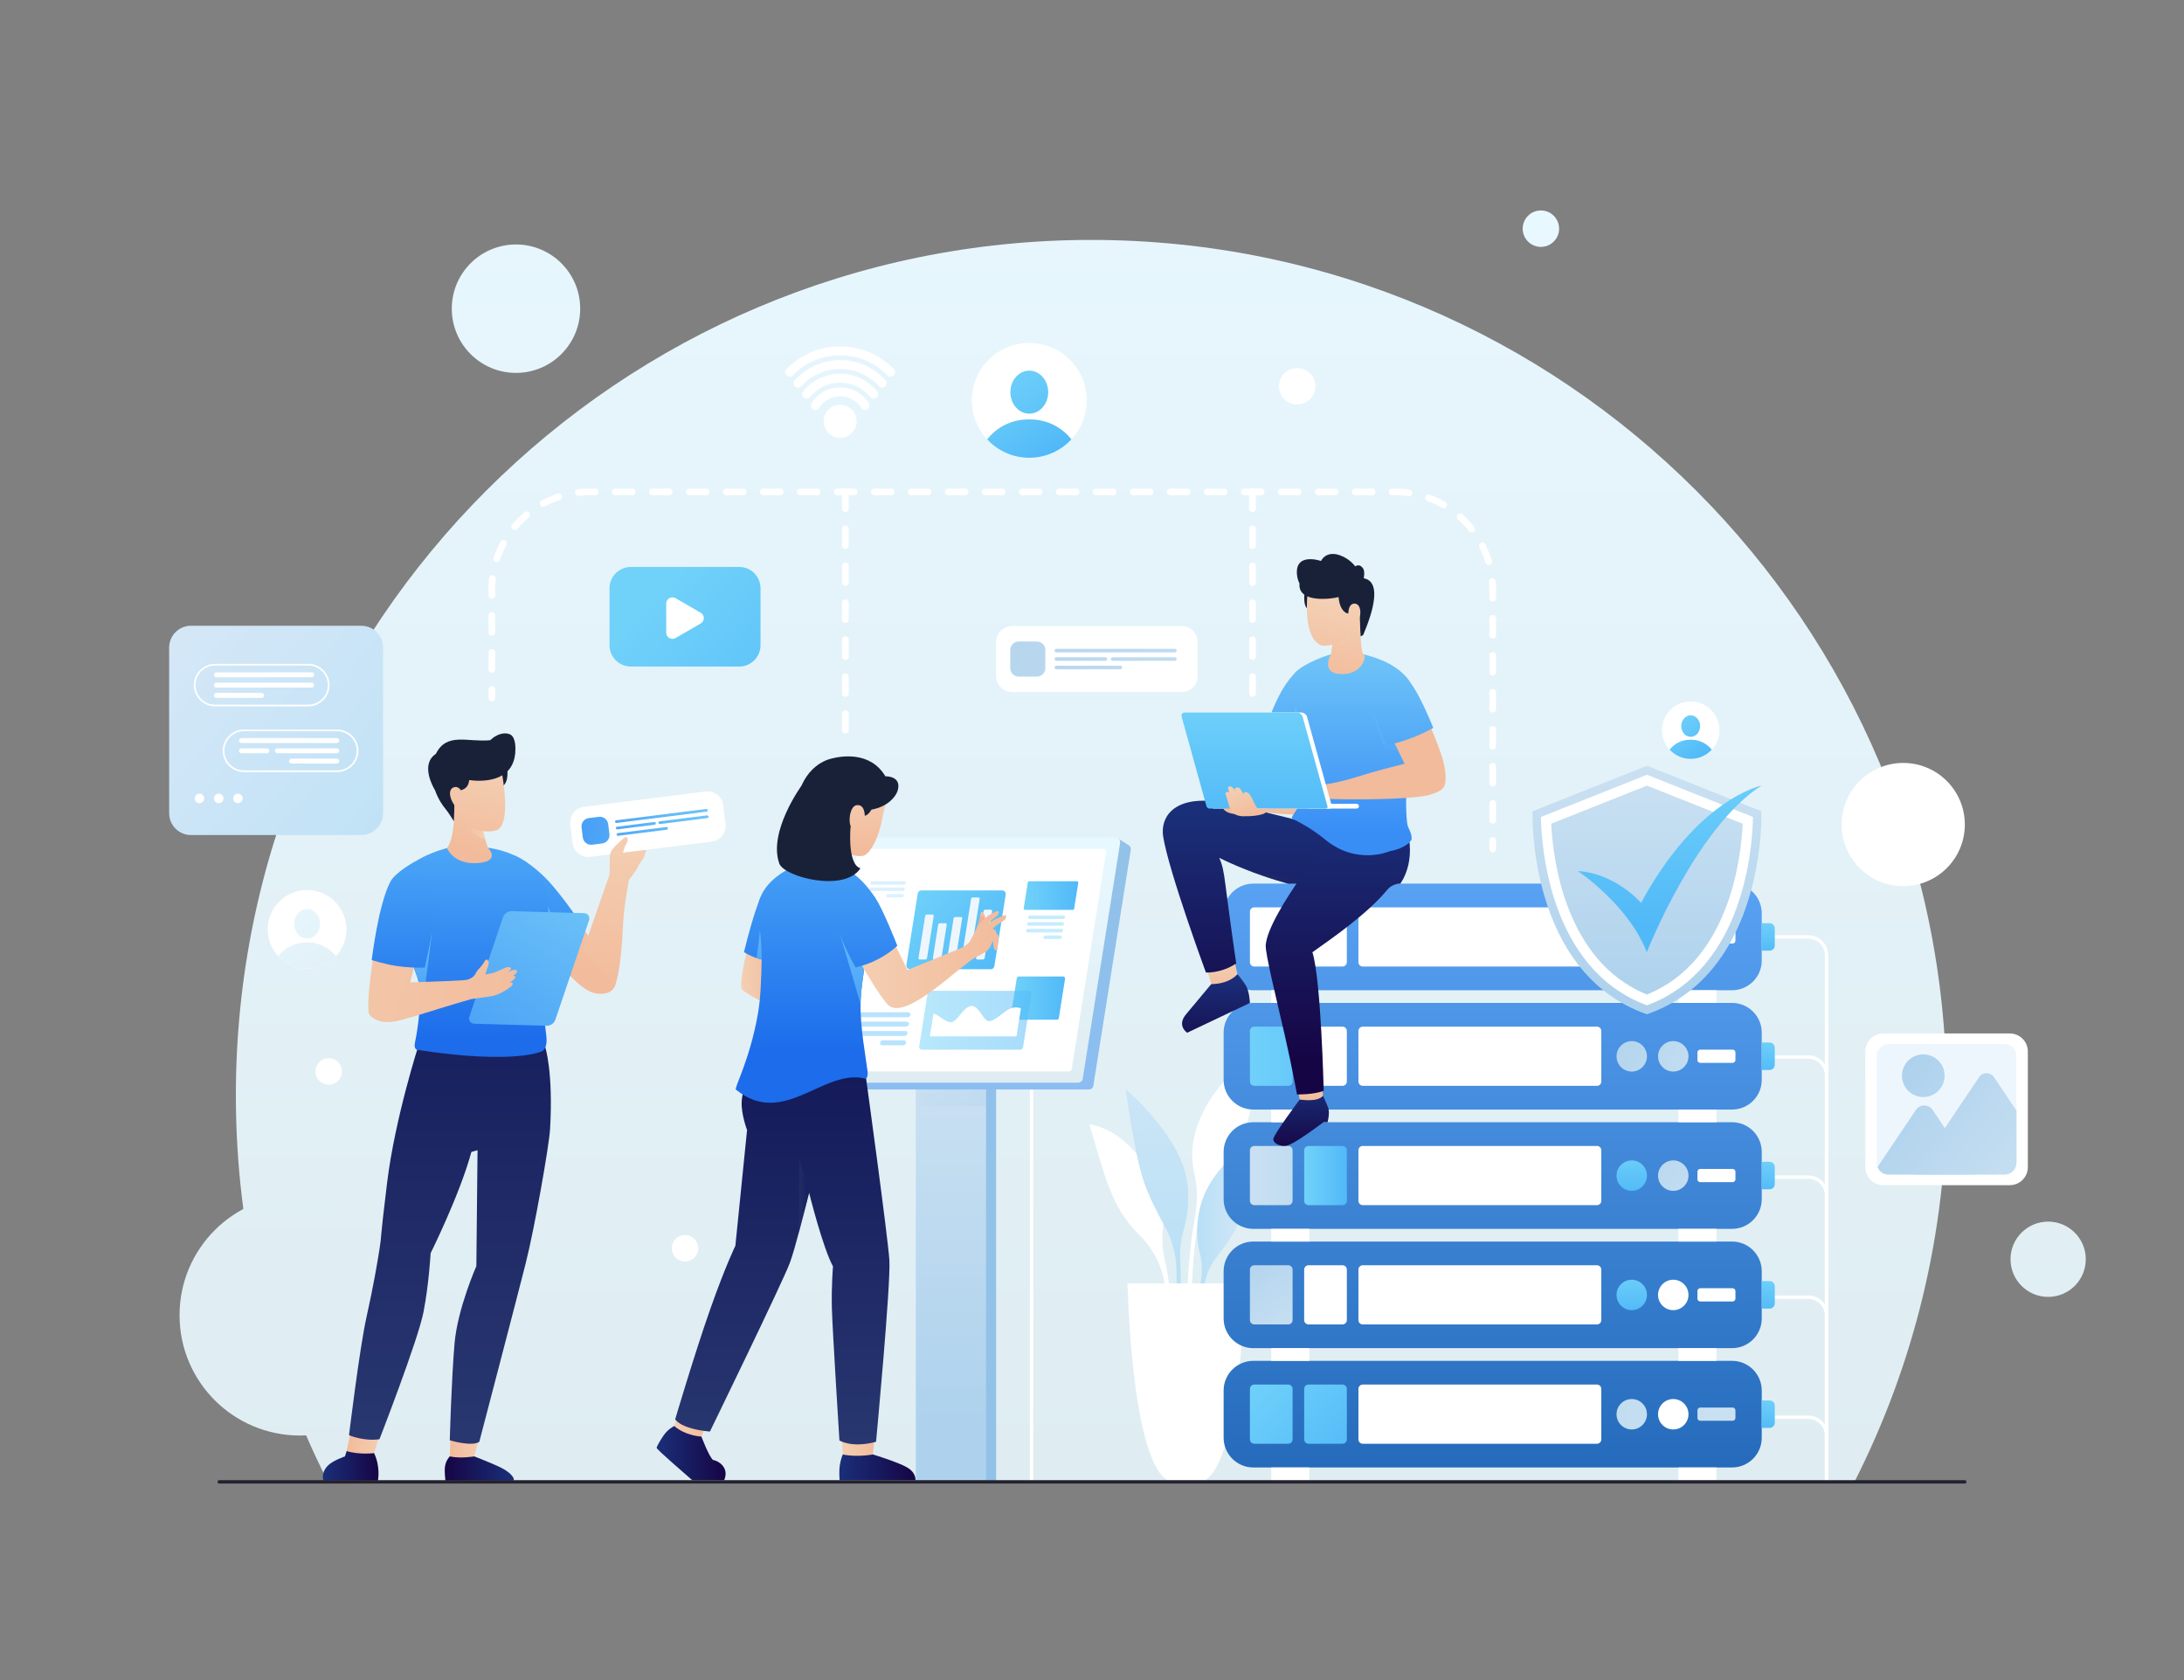<?xml version="1.0" encoding="utf-8"?>
<!-- Generator: Adobe Illustrator 16.0.0, SVG Export Plug-In . SVG Version: 6.00 Build 0)  -->
<!DOCTYPE svg PUBLIC "-//W3C//DTD SVG 1.1//EN" "http://www.w3.org/Graphics/SVG/1.1/DTD/svg11.dtd">
<svg version="1.1" xmlns="http://www.w3.org/2000/svg" xmlns:xlink="http://www.w3.org/1999/xlink" x="0px" y="0px" width="650px"
	 height="500px" viewBox="0 0 650 500" enable-background="new 0 0 650 500" xml:space="preserve">
<rect x="0" y="0" width="650" height="500" fill="#808080" stroke="none"/>
<g id="BACKGROUND">
</g>
<g id="OBJECTS">
	<g id="XMLID_91_">
		<g id="XMLID_5_">
			<linearGradient id="XMLID_19_" gradientUnits="userSpaceOnUse" x1="324.769" y1="443.702" x2="324.769" y2="6.717">
				<stop  offset="0" style="stop-color:#DFEDF2"/>
				<stop  offset="1" style="stop-color:#E8F8FF"/>
			</linearGradient>
			<path id="XMLID_37_" fill="url(#XMLID_19_)" d="M324.769,71.404c-140.593,0-254.571,113.977-254.571,254.57
				c0,41.353,9.862,80.407,27.361,114.93h454.419c17.499-34.522,27.36-73.577,27.36-114.93
				C579.339,185.381,465.363,71.404,324.769,71.404z"/>
			<linearGradient id="XMLID_23_" gradientUnits="userSpaceOnUse" x1="153.567" y1="445.058" x2="153.567" y2="8.07">
				<stop  offset="0" style="stop-color:#DFEDF2"/>
				<stop  offset="1" style="stop-color:#E8F8FF"/>
			</linearGradient>
			<circle id="XMLID_4_" fill="url(#XMLID_23_)" cx="153.568" cy="91.866" r="19.108"/>
			<linearGradient id="XMLID_24_" gradientUnits="userSpaceOnUse" x1="609.568" y1="445.056" x2="609.568" y2="8.074">
				<stop  offset="0" style="stop-color:#DFEDF2"/>
				<stop  offset="1" style="stop-color:#E8F8FF"/>
			</linearGradient>
			<circle id="XMLID_6_" fill="url(#XMLID_24_)" cx="609.568" cy="374.763" r="11.201"/>
			<circle id="XMLID_88_" fill="#FFFFFF" cx="386.063" cy="114.94" r="5.422"/>
			<linearGradient id="XMLID_92_" gradientUnits="userSpaceOnUse" x1="458.599" y1="442.15" x2="458.599" y2="53.876">
				<stop  offset="0" style="stop-color:#DFEDF2"/>
				<stop  offset="1" style="stop-color:#E8F8FF"/>
			</linearGradient>
			<circle id="XMLID_89_" fill="url(#XMLID_92_)" cx="458.599" cy="68.055" r="5.422"/>
			<circle id="XMLID_41_" fill="#FFFFFF" cx="566.436" cy="245.388" r="18.333"/>
			<circle id="XMLID_208_" fill="#FFFFFF" cx="97.829" cy="318.867" r="3.943"/>
			<circle id="XMLID_90_" fill="#FFFFFF" cx="203.871" cy="371.5" r="3.943"/>
			<linearGradient id="XMLID_93_" gradientUnits="userSpaceOnUse" x1="89.239" y1="453.465" x2="89.239" y2="-189.511">
				<stop  offset="0" style="stop-color:#DFEDF2"/>
				<stop  offset="1" style="stop-color:#E8F8FF"/>
			</linearGradient>
			<circle id="XMLID_7_" fill="url(#XMLID_93_)" cx="89.24" cy="391.417" r="35.804"/>
		</g>
		<g id="XMLID_184_">
			<path id="XMLID_53_" fill="#FFFFFF" d="M348.101,387.994c0.14-4.54-0.434-8.813-1.369-12.664
				c-0.755-3.109-0.975-6.311-0.65-9.494c0.16-1.572,0.205-3.47-0.007-5.661c-0.693-7.162-8.431-23.283-21.82-25.57
				c0,0,2.321,8.355,4.416,14.756c2.699,8.246,5.609,13.385,10.18,17.886c4.622,4.55,7.614,10.515,7.967,16.99
				c0.066,1.216,0.084,2.457,0.045,3.719L348.101,387.994z"/>
			<linearGradient id="XMLID_94_" gradientUnits="userSpaceOnUse" x1="346.018" y1="391.264" x2="342.018" y2="267.931">
				<stop  offset="0" style="stop-color:#B6DFF6"/>
				<stop  offset="1" style="stop-color:#DDEAF7"/>
			</linearGradient>
			<path id="XMLID_52_" fill="url(#XMLID_94_)" d="M351.258,375.333c-0.158-3.095,0.13-6.211,0.999-9.186
				c1.131-3.873,2.102-9.645,0.761-16.046c-2.734-13.053-17.972-25.942-17.972-25.942s2.517,19.104,5.352,27.422
				c1.505,4.416,4.022,9.362,6.146,13.179c2.161,3.883,3.404,8.214,3.569,12.655c0.451,12.149-0.744,20.806-0.766,20.959
				l1.226,0.176C350.596,398.387,351.939,388.671,351.258,375.333z"/>
			<path id="XMLID_51_" fill="#FFFFFF" d="M373.26,313.741c0,0-13.992,9.218-17.676,23.91c-1.133,4.519-0.825,8.468-0.131,11.466
				c1.007,4.345,0.963,8.862,0.167,13.25c-3.576,19.708-1.721,36.532-1.697,36.747l1.23-0.142
				c-0.023-0.204-1.699-15.421,1.24-33.787c0.857-5.363,3.123-10.43,6.604-14.598c2.258-2.704,4.901-6.848,7.164-13.041
				C374.281,326.274,373.26,313.741,373.26,313.741z"/>
			<linearGradient id="XMLID_95_" gradientUnits="userSpaceOnUse" x1="355.599" y1="372.404" x2="376.159" y2="372.404">
				<stop  offset="0" style="stop-color:#B6DFF6"/>
				<stop  offset="1" style="stop-color:#DDEAF7"/>
			</linearGradient>
			<path id="XMLID_49_" fill="url(#XMLID_95_)" d="M357.356,358.607c-1.625,5.986-1.134,10.854-0.304,14.124
				c0.698,2.748,0.836,5.604,0.365,8.4c-2.301,13.658-1.768,26.662-1.759,26.848l1.237-0.055
				c-0.008-0.178-0.499-12.144,1.496-25.087c0.545-3.533,2.042-6.845,4.346-9.579c2.163-2.567,4.63-6.254,6.5-10.472
				c5.089-11.478,6.922-25.958,6.922-25.958S360.851,345.737,357.356,358.607z"/>
			<path id="XMLID_48_" fill="#FFFFFF" d="M370.538,381.958h-34.967c0,0,1.066,52.167,11.887,58.566h11.192h0l0,0
				C369.471,434.125,370.538,381.958,370.538,381.958z"/>
		</g>
		<g id="XMLID_47_">
			<path id="XMLID_321_" fill="none" stroke="#FFFFFF" stroke-miterlimit="10" d="M528.208,278.837h9.933
				c3.029,0,5.484,2.455,5.484,5.483v156.688"/>
			<path id="XMLID_380_" fill="none" stroke="#FFFFFF" stroke-miterlimit="10" d="M528.208,314.573h9.933
				c3.029,0,5.484,2.456,5.484,5.484v120.951"/>
			<path id="XMLID_382_" fill="none" stroke="#FFFFFF" stroke-miterlimit="10" d="M528.208,350.309h9.933
				c3.029,0,5.484,2.455,5.484,5.484v85.215"/>
			<path id="XMLID_384_" fill="none" stroke="#FFFFFF" stroke-miterlimit="10" d="M528.208,386.044h9.933
				c3.029,0,5.484,2.456,5.484,5.484v49.479"/>
			<path id="XMLID_386_" fill="none" stroke="#FFFFFF" stroke-miterlimit="10" d="M528.208,421.781h9.933
				c3.029,0,5.484,2.455,5.484,5.483v13.744"/>
			
				<line id="XMLID_389_" fill="none" stroke="#FFFFFF" stroke-miterlimit="10" x1="307.001" y1="323.151" x2="307.001" y2="440.904"/>
		</g>
		<g id="XMLID_79_">
			<g id="XMLID_59_">
				<circle id="XMLID_61_" fill="#FFFFFF" cx="306.333" cy="119.146" r="17.091"/>
				<linearGradient id="XMLID_96_" gradientUnits="userSpaceOnUse" x1="299.691" y1="107.334" x2="318.079" y2="133.281">
					<stop  offset="0" style="stop-color:#71D2F9"/>
					<stop  offset="1" style="stop-color:#51B9F8"/>
				</linearGradient>
				<ellipse id="XMLID_60_" fill="url(#XMLID_96_)" cx="306.333" cy="116.708" rx="5.626" ry="6.402"/>
				<linearGradient id="XMLID_97_" gradientUnits="userSpaceOnUse" x1="293.612" y1="112.806" x2="310.463" y2="136.584">
					<stop  offset="0" style="stop-color:#71D2F9"/>
					<stop  offset="1" style="stop-color:#51B9F8"/>
				</linearGradient>
				<path id="XMLID_67_" fill="url(#XMLID_97_)" d="M318.872,130.756c-3.118,3.371-7.586,5.482-12.54,5.482
					c-4.953,0-9.422-2.111-12.539-5.482c0.614-0.791,1.305-1.513,2.058-2.166c2.281-1.966,5.145-3.271,8.27-3.647
					c1.467-0.177,2.957-0.177,4.423,0C312.706,125.442,316.392,127.584,318.872,130.756z"/>
			</g>
			<g id="XMLID_63_">
				<circle id="XMLID_66_" fill="#FFFFFF" cx="503.18" cy="217.305" r="8.546"/>
				<linearGradient id="XMLID_98_" gradientUnits="userSpaceOnUse" x1="499.859" y1="211.398" x2="509.054" y2="224.373">
					<stop  offset="0" style="stop-color:#71D2F9"/>
					<stop  offset="1" style="stop-color:#51B9F8"/>
				</linearGradient>
				<ellipse id="XMLID_65_" fill="url(#XMLID_98_)" cx="503.181" cy="216.085" rx="2.813" ry="3.201"/>
				<linearGradient id="XMLID_99_" gradientUnits="userSpaceOnUse" x1="496.819" y1="214.134" x2="505.245" y2="226.024">
					<stop  offset="0" style="stop-color:#71D2F9"/>
					<stop  offset="1" style="stop-color:#51B9F8"/>
				</linearGradient>
				<path id="XMLID_64_" fill="url(#XMLID_99_)" d="M509.45,223.11c-1.559,1.686-3.793,2.741-6.27,2.741s-4.712-1.056-6.271-2.741
					c0.308-0.396,0.653-0.756,1.029-1.083c1.141-0.983,2.572-1.636,4.135-1.824c0.733-0.088,1.479-0.088,2.212,0
					C506.367,220.453,508.209,221.524,509.45,223.11z"/>
			</g>
			<g id="XMLID_68_">
				<circle id="XMLID_71_" fill="#FFFFFF" cx="91.394" cy="276.589" r="11.715"/>
				<linearGradient id="XMLID_100_" gradientUnits="userSpaceOnUse" x1="106.007" y1="297.957" x2="84.757" y2="264.455">
					<stop  offset="0" style="stop-color:#DFEDF2"/>
					<stop  offset="1" style="stop-color:#E8F8FF"/>
				</linearGradient>
				<ellipse id="XMLID_70_" fill="url(#XMLID_100_)" cx="91.394" cy="274.918" rx="3.856" ry="4.389"/>
				<linearGradient id="XMLID_101_" gradientUnits="userSpaceOnUse" x1="101.65" y1="300.717" x2="80.4" y2="267.218">
					<stop  offset="0" style="stop-color:#DFEDF2"/>
					<stop  offset="1" style="stop-color:#E8F8FF"/>
				</linearGradient>
				<path id="XMLID_69_" fill="url(#XMLID_101_)" d="M99.988,284.547c-2.137,2.312-5.2,3.759-8.595,3.759s-6.458-1.447-8.595-3.759
					c0.421-0.542,0.895-1.036,1.411-1.484c1.563-1.347,3.526-2.242,5.668-2.5c1.005-0.121,2.027-0.121,3.032,0
					C95.762,280.906,98.289,282.374,99.988,284.547z"/>
			</g>
		</g>
		<g id="XMLID_78_">
			<circle id="XMLID_62_" fill="#FFFFFF" cx="250.045" cy="125.385" r="4.921"/>
			<g id="XMLID_74_">
				<g id="XMLID_75_">
					<path id="XMLID_87_" fill="#FFFFFF" d="M242.634,122.015c-0.241,0-0.485-0.065-0.704-0.204
						c-0.615-0.389-0.798-1.204-0.409-1.819c1.861-2.941,5.047-4.696,8.522-4.696c3.474,0,6.661,1.755,8.525,4.695
						c0.39,0.615,0.208,1.43-0.407,1.819c-0.615,0.39-1.43,0.208-1.819-0.407c-1.378-2.173-3.733-3.471-6.299-3.471
						c-2.566,0-4.92,1.297-6.294,3.47C243.498,121.798,243.071,122.015,242.634,122.015z"/>
				</g>
				<g id="XMLID_77_">
					<path id="XMLID_82_" fill="#FFFFFF" d="M240.054,118.648c-0.291,0-0.583-0.096-0.827-0.292
						c-0.566-0.457-0.656-1.287-0.199-1.854c2.7-3.35,6.715-5.271,11.015-5.271c4.298,0,8.313,1.921,11.018,5.27
						c0.458,0.566,0.369,1.396-0.197,1.854c-0.566,0.458-1.396,0.37-1.854-0.197c-2.201-2.726-5.469-4.29-8.966-4.29
						c-3.499,0-6.765,1.563-8.962,4.289C240.821,118.48,240.439,118.648,240.054,118.648z"/>
				</g>
				<g id="XMLID_76_">
					<path id="XMLID_81_" fill="#FFFFFF" d="M262.563,115.353c-0.359,0-0.716-0.146-0.977-0.433
						c-2.949-3.25-7.156-5.115-11.543-5.115c-4.384,0-8.59,1.865-11.539,5.115c-0.489,0.54-1.323,0.58-1.862,0.09
						c-0.539-0.489-0.58-1.322-0.09-1.862c3.448-3.8,8.365-5.98,13.492-5.98c5.129,0,10.048,2.18,13.496,5.98
						c0.489,0.54,0.449,1.373-0.091,1.862C263.196,115.24,262.879,115.353,262.563,115.353z"/>
				</g>
				<g id="XMLID_72_">
					<path id="XMLID_80_" fill="#FFFFFF" d="M265.067,112.087c-0.343,0-0.687-0.134-0.945-0.399
						c-3.729-3.833-8.729-5.943-14.079-5.943c-5.347,0-10.346,2.111-14.076,5.944c-0.507,0.521-1.342,0.533-1.864,0.025
						c-0.522-0.508-0.533-1.343-0.025-1.865c4.23-4.347,9.9-6.741,15.965-6.741c6.067,0,11.738,2.394,15.969,6.741
						c0.507,0.521,0.496,1.356-0.025,1.864C265.73,111.963,265.399,112.087,265.067,112.087z"/>
				</g>
				<path id="XMLID_73_" fill="#FFFFFF" d="M253.859,125.386"/>
			</g>
		</g>
		<g id="XMLID_10_">
			<g id="XMLID_682_">
				<g id="XMLID_701_">
					<linearGradient id="XMLID_102_" gradientUnits="userSpaceOnUse" x1="444.252" y1="440.555" x2="444.252" y2="250.865">
						<stop  offset="0" style="stop-color:#256ABA"/>
						<stop  offset="1" style="stop-color:#5CA5F7"/>
					</linearGradient>
					<path id="XMLID_709_" fill="url(#XMLID_102_)" d="M515.49,436.728H373.014c-4.882,0-8.84-3.958-8.84-8.84v-14.052
						c0-4.882,3.958-8.84,8.84-8.84H515.49c4.883,0,8.841,3.958,8.841,8.84v14.052C524.331,432.77,520.373,436.728,515.49,436.728z"
						/>
					<g id="XMLID_702_">
						<linearGradient id="XMLID_103_" gradientUnits="userSpaceOnUse" x1="369.532" y1="411.94" x2="397.865" y2="440.606">
							<stop  offset="0" style="stop-color:#71D2F9"/>
							<stop  offset="1" style="stop-color:#51B9F8"/>
						</linearGradient>
						<path id="XMLID_708_" fill="url(#XMLID_103_)" d="M383.408,429.67h-10.114c-0.714,0-1.293-0.579-1.293-1.293v-15.029
							c0-0.714,0.579-1.293,1.293-1.293h10.114c0.714,0,1.293,0.579,1.293,1.293v15.028
							C384.701,429.091,384.123,429.67,383.408,429.67z"/>
						<linearGradient id="XMLID_104_" gradientUnits="userSpaceOnUse" x1="377.7" y1="403.868" x2="406.033" y2="432.534">
							<stop  offset="0" style="stop-color:#71D2F9"/>
							<stop  offset="1" style="stop-color:#51B9F8"/>
						</linearGradient>
						<path id="XMLID_707_" fill="url(#XMLID_104_)" d="M399.554,429.67h-10.113c-0.715,0-1.294-0.579-1.294-1.293v-15.029
							c0-0.714,0.579-1.293,1.294-1.293h10.113c0.715,0,1.293,0.579,1.293,1.293v15.028
							C400.847,429.091,400.269,429.67,399.554,429.67z"/>
						<path id="XMLID_599_" fill="#FFFFFF" d="M475.285,429.67h-69.698c-0.714,0-1.293-0.579-1.293-1.294v-15.028
							c0-0.714,0.579-1.293,1.293-1.293h69.698c0.715,0,1.293,0.579,1.293,1.293v15.028C476.578,429.091,476,429.67,475.285,429.67z
							"/>
						<linearGradient id="XMLID_105_" gradientUnits="userSpaceOnUse" x1="519.186" y1="420.89" x2="401.262" y2="420.89">
							<stop  offset="0" style="stop-color:#CBE1F2"/>
							<stop  offset="1" style="stop-color:#AED2ED"/>
						</linearGradient>
						<circle id="XMLID_705_" fill="url(#XMLID_105_)" cx="485.639" cy="420.889" r="4.529"/>
						<circle id="XMLID_704_" fill="#FFFFFF" cx="497.994" cy="420.889" r="4.529"/>
						<linearGradient id="XMLID_106_" gradientUnits="userSpaceOnUse" x1="519.186" y1="420.863" x2="401.26" y2="420.863">
							<stop  offset="0" style="stop-color:#CBE1F2"/>
							<stop  offset="1" style="stop-color:#AED2ED"/>
						</linearGradient>
						<path id="XMLID_703_" fill="url(#XMLID_106_)" d="M515.649,422.832h-9.612c-0.473,0-0.855-0.383-0.855-0.854v-2.229
							c0-0.473,0.383-0.855,0.855-0.855h9.612c0.472,0,0.854,0.383,0.854,0.855v2.229
							C516.503,422.449,516.121,422.832,515.649,422.832z"/>
					</g>
				</g>
				<rect id="XMLID_700_" x="378.351" y="436.728" fill="#FFFFFF" width="11.327" height="3.774"/>
				<rect id="XMLID_699_" x="499.518" y="436.728" fill="#FFFFFF" width="11.326" height="3.774"/>
				<linearGradient id="XMLID_107_" gradientUnits="userSpaceOnUse" x1="526.269" y1="415.422" x2="526.269" y2="426.052">
					<stop  offset="0" style="stop-color:#71D2F9"/>
					<stop  offset="1" style="stop-color:#51B9F8"/>
				</linearGradient>
				<path id="XMLID_333_" fill="url(#XMLID_107_)" d="M526.679,424.948h-2.349v-8.171h2.349c0.845,0,1.529,0.685,1.529,1.529v5.112
					C528.208,424.263,527.524,424.948,526.679,424.948z"/>
			</g>
			<g id="XMLID_662_">
				<g id="XMLID_670_">
					<linearGradient id="XMLID_108_" gradientUnits="userSpaceOnUse" x1="444.252" y1="440.555" x2="444.252" y2="250.865">
						<stop  offset="0" style="stop-color:#256ABA"/>
						<stop  offset="1" style="stop-color:#5CA5F7"/>
					</linearGradient>
					<path id="XMLID_596_" fill="url(#XMLID_108_)" d="M515.491,401.222H373.014c-4.882,0-8.84-3.958-8.84-8.841v-14.051
						c0-4.883,3.958-8.84,8.84-8.84H515.49c4.883,0,8.841,3.957,8.841,8.84v14.051C524.331,397.264,520.373,401.222,515.491,401.222
						z"/>
					<g id="XMLID_671_">
						<linearGradient id="XMLID_109_" gradientUnits="userSpaceOnUse" x1="388.109" y1="399.504" x2="368.109" y2="370.505">
							<stop  offset="0" style="stop-color:#CBE1F2"/>
							<stop  offset="1" style="stop-color:#AED2ED"/>
						</linearGradient>
						<path id="XMLID_677_" fill="url(#XMLID_109_)" d="M383.408,394.164h-10.114c-0.714,0-1.293-0.579-1.293-1.293v-15.029
							c0-0.714,0.579-1.293,1.293-1.293h10.114c0.714,0,1.293,0.579,1.293,1.293v15.029
							C384.701,393.584,384.123,394.164,383.408,394.164z"/>
						<path id="XMLID_676_" fill="#FFFFFF" d="M399.554,394.164h-10.113c-0.715,0-1.294-0.579-1.294-1.293v-15.029
							c0-0.714,0.579-1.293,1.294-1.293h10.113c0.715,0,1.293,0.579,1.293,1.293v15.029
							C400.847,393.584,400.269,394.164,399.554,394.164z"/>
						<path id="XMLID_675_" fill="#FFFFFF" d="M475.285,394.164h-69.698c-0.714,0-1.293-0.579-1.293-1.293v-15.028
							c0-0.715,0.579-1.294,1.293-1.294h69.698c0.715,0,1.293,0.579,1.293,1.293v15.029
							C476.578,393.584,476,394.164,475.285,394.164z"/>
						<linearGradient id="XMLID_110_" gradientUnits="userSpaceOnUse" x1="485.638" y1="377.809" x2="485.638" y2="390.616">
							<stop  offset="0" style="stop-color:#71D2F9"/>
							<stop  offset="1" style="stop-color:#51B9F8"/>
						</linearGradient>
						<circle id="XMLID_674_" fill="url(#XMLID_110_)" cx="485.639" cy="385.383" r="4.529"/>
						<circle id="XMLID_673_" fill="#FFFFFF" cx="497.994" cy="385.383" r="4.529"/>
						<path id="XMLID_595_" fill="#FFFFFF" d="M515.649,387.325h-9.612c-0.473,0-0.855-0.382-0.855-0.854v-2.229
							c0-0.472,0.383-0.854,0.855-0.854h9.612c0.472,0,0.854,0.383,0.854,0.854v2.229
							C516.503,386.943,516.121,387.325,515.649,387.325z"/>
					</g>
				</g>
				<rect id="XMLID_669_" x="378.351" y="401.222" fill="#FFFFFF" width="11.327" height="3.774"/>
				<rect id="XMLID_668_" x="499.518" y="401.222" fill="#FFFFFF" width="11.326" height="3.774"/>
				<linearGradient id="XMLID_111_" gradientUnits="userSpaceOnUse" x1="526.269" y1="379.916" x2="526.269" y2="390.547">
					<stop  offset="0" style="stop-color:#71D2F9"/>
					<stop  offset="1" style="stop-color:#51B9F8"/>
				</linearGradient>
				<path id="XMLID_330_" fill="url(#XMLID_111_)" d="M526.679,389.442h-2.349v-8.172h2.349c0.845,0,1.529,0.686,1.529,1.53v5.111
					C528.208,388.756,527.524,389.442,526.679,389.442z"/>
			</g>
			<g id="XMLID_12_">
				<g id="XMLID_185_">
					<linearGradient id="XMLID_112_" gradientUnits="userSpaceOnUse" x1="444.252" y1="440.555" x2="444.252" y2="250.865">
						<stop  offset="0" style="stop-color:#256ABA"/>
						<stop  offset="1" style="stop-color:#5CA5F7"/>
					</linearGradient>
					<path id="XMLID_211_" fill="url(#XMLID_112_)" d="M515.491,365.715H373.014c-4.882,0-8.84-3.958-8.84-8.84v-14.051
						c0-4.883,3.958-8.841,8.84-8.841H515.49c4.883,0,8.841,3.958,8.841,8.841v14.051
						C524.331,361.757,520.373,365.715,515.491,365.715z"/>
					<g id="XMLID_197_">
						<linearGradient id="XMLID_132_" gradientUnits="userSpaceOnUse" x1="370.796" y1="349.85" x2="410.76" y2="349.85">
							<stop  offset="0" style="stop-color:#CBE1F2"/>
							<stop  offset="1" style="stop-color:#AED2ED"/>
						</linearGradient>
						<path id="XMLID_210_" fill="url(#XMLID_132_)" d="M383.408,358.658h-10.114c-0.714,0-1.293-0.579-1.293-1.293v-15.029
							c0-0.714,0.579-1.293,1.293-1.293h10.114c0.714,0,1.293,0.579,1.293,1.293v15.028
							C384.701,358.079,384.123,358.658,383.408,358.658z"/>
						<linearGradient id="XMLID_133_" gradientUnits="userSpaceOnUse" x1="388.147" y1="349.85" x2="400.847" y2="349.85">
							<stop  offset="0" style="stop-color:#71D2F9"/>
							<stop  offset="1" style="stop-color:#51B9F8"/>
						</linearGradient>
						<path id="XMLID_209_" fill="url(#XMLID_133_)" d="M399.554,358.658h-10.113c-0.715,0-1.294-0.579-1.294-1.293v-15.029
							c0-0.714,0.579-1.293,1.294-1.293h10.113c0.715,0,1.293,0.579,1.293,1.293v15.028
							C400.847,358.079,400.269,358.658,399.554,358.658z"/>
						<path id="XMLID_207_" fill="#FFFFFF" d="M475.285,358.658h-69.698c-0.714,0-1.293-0.579-1.293-1.294v-15.028
							c0-0.714,0.579-1.293,1.293-1.293h69.698c0.715,0,1.293,0.579,1.293,1.293v15.028
							C476.578,358.079,476,358.658,475.285,358.658z"/>
						<linearGradient id="XMLID_134_" gradientUnits="userSpaceOnUse" x1="485.638" y1="342.303" x2="485.638" y2="355.109">
							<stop  offset="0" style="stop-color:#71D2F9"/>
							<stop  offset="1" style="stop-color:#51B9F8"/>
						</linearGradient>
						<circle id="XMLID_206_" fill="url(#XMLID_134_)" cx="485.639" cy="349.876" r="4.529"/>
						<linearGradient id="XMLID_135_" gradientUnits="userSpaceOnUse" x1="511.021" y1="360.855" x2="481.352" y2="335.853">
							<stop  offset="0" style="stop-color:#CBE1F2"/>
							<stop  offset="1" style="stop-color:#AED2ED"/>
						</linearGradient>
						<circle id="XMLID_200_" fill="url(#XMLID_135_)" cx="497.994" cy="349.876" r="4.529"/>
						<path id="XMLID_198_" fill="#FFFFFF" d="M515.649,351.819h-9.612c-0.473,0-0.855-0.383-0.855-0.854v-2.229
							c0-0.473,0.383-0.854,0.855-0.854h9.612c0.472,0,0.854,0.383,0.854,0.854v2.229
							C516.503,351.436,516.121,351.819,515.649,351.819z"/>
					</g>
				</g>
				<rect id="XMLID_181_" x="378.351" y="365.715" fill="#FFFFFF" width="11.327" height="3.775"/>
				<rect id="XMLID_13_" x="499.518" y="365.715" fill="#FFFFFF" width="11.326" height="3.775"/>
				<linearGradient id="XMLID_136_" gradientUnits="userSpaceOnUse" x1="526.269" y1="344.41" x2="526.269" y2="355.04">
					<stop  offset="0" style="stop-color:#71D2F9"/>
					<stop  offset="1" style="stop-color:#51B9F8"/>
				</linearGradient>
				<path id="XMLID_329_" fill="url(#XMLID_136_)" d="M526.679,353.935h-2.349v-8.171h2.349c0.845,0,1.529,0.685,1.529,1.529v5.112
					C528.208,353.25,527.524,353.935,526.679,353.935z"/>
			</g>
			<g id="XMLID_212_">
				<g id="XMLID_215_">
					<linearGradient id="XMLID_137_" gradientUnits="userSpaceOnUse" x1="444.252" y1="440.555" x2="444.252" y2="250.865">
						<stop  offset="0" style="stop-color:#256ABA"/>
						<stop  offset="1" style="stop-color:#5CA5F7"/>
					</linearGradient>
					<path id="XMLID_229_" fill="url(#XMLID_137_)" d="M515.491,330.209H373.014c-4.882,0-8.84-3.958-8.84-8.841v-14.051
						c0-4.882,3.958-8.84,8.84-8.84H515.49c4.883,0,8.841,3.958,8.841,8.84v14.052C524.331,326.251,520.373,330.209,515.491,330.209
						z"/>
					<g id="XMLID_216_">
						<linearGradient id="XMLID_138_" gradientUnits="userSpaceOnUse" x1="370.796" y1="314.343" x2="410.76" y2="314.343">
							<stop  offset="0" style="stop-color:#71D2F9"/>
							<stop  offset="1" style="stop-color:#51B9F8"/>
						</linearGradient>
						<path id="XMLID_228_" fill="url(#XMLID_138_)" d="M383.408,323.151h-10.114c-0.714,0-1.293-0.578-1.293-1.293v-15.029
							c0-0.714,0.579-1.293,1.293-1.293h10.114c0.714,0,1.293,0.579,1.293,1.293v15.029
							C384.701,322.572,384.123,323.151,383.408,323.151z"/>
						<path id="XMLID_226_" fill="#FFFFFF" d="M399.554,323.151h-10.113c-0.715,0-1.294-0.578-1.294-1.293v-15.029
							c0-0.714,0.579-1.293,1.294-1.293h10.113c0.715,0,1.293,0.579,1.293,1.293v15.029
							C400.847,322.572,400.269,323.151,399.554,323.151z"/>
						<path id="XMLID_225_" fill="#FFFFFF" d="M475.285,323.151h-69.698c-0.714,0-1.293-0.579-1.293-1.293V306.83
							c0-0.715,0.579-1.294,1.293-1.294h69.698c0.715,0,1.293,0.579,1.293,1.293v15.029
							C476.578,322.572,476,323.151,475.285,323.151z"/>
						<linearGradient id="XMLID_139_" gradientUnits="userSpaceOnUse" x1="509.803" y1="328.278" x2="474.473" y2="307.946">
							<stop  offset="0" style="stop-color:#CBE1F2"/>
							<stop  offset="1" style="stop-color:#AED2ED"/>
						</linearGradient>
						<circle id="XMLID_219_" fill="url(#XMLID_139_)" cx="485.639" cy="314.371" r="4.529"/>
						<linearGradient id="XMLID_140_" gradientUnits="userSpaceOnUse" x1="512.877" y1="322.936" x2="477.547" y2="302.604">
							<stop  offset="0" style="stop-color:#CBE1F2"/>
							<stop  offset="1" style="stop-color:#AED2ED"/>
						</linearGradient>
						<circle id="XMLID_218_" fill="url(#XMLID_140_)" cx="497.994" cy="314.371" r="4.529"/>
						<path id="XMLID_217_" fill="#FFFFFF" d="M515.649,316.313h-9.612c-0.473,0-0.855-0.383-0.855-0.855v-2.229
							c0-0.472,0.383-0.854,0.855-0.854h9.612c0.472,0,0.854,0.383,0.854,0.854v2.229
							C516.503,315.93,516.121,316.313,515.649,316.313z"/>
					</g>
				</g>
				<rect id="XMLID_214_" x="378.351" y="330.209" fill="#FFFFFF" width="11.327" height="3.774"/>
				<rect id="XMLID_213_" x="499.518" y="330.209" fill="#FFFFFF" width="11.326" height="3.774"/>
				<linearGradient id="XMLID_141_" gradientUnits="userSpaceOnUse" x1="526.269" y1="308.903" x2="526.269" y2="319.534">
					<stop  offset="0" style="stop-color:#71D2F9"/>
					<stop  offset="1" style="stop-color:#51B9F8"/>
				</linearGradient>
				<path id="XMLID_325_" fill="url(#XMLID_141_)" d="M526.679,318.429h-2.349v-8.172h2.349c0.845,0,1.529,0.686,1.529,1.53v5.111
					C528.208,317.745,527.524,318.429,526.679,318.429z"/>
			</g>
			<g id="XMLID_239_">
				<g id="XMLID_245_">
					<linearGradient id="XMLID_142_" gradientUnits="userSpaceOnUse" x1="444.252" y1="440.555" x2="444.252" y2="250.865">
						<stop  offset="0" style="stop-color:#256ABA"/>
						<stop  offset="1" style="stop-color:#5CA5F7"/>
					</linearGradient>
					<path id="XMLID_262_" fill="url(#XMLID_142_)" d="M515.491,294.703H373.014c-4.882,0-8.84-3.958-8.84-8.84v-14.051
						c0-4.883,3.958-8.841,8.84-8.841H515.49c4.883,0,8.841,3.958,8.841,8.841v14.051
						C524.331,290.745,520.373,294.703,515.491,294.703z"/>
					<g id="XMLID_249_">
						<path id="XMLID_260_" fill="#FFFFFF" d="M383.408,287.645h-10.114c-0.714,0-1.293-0.579-1.293-1.293v-15.029
							c0-0.714,0.579-1.293,1.293-1.293h10.114c0.714,0,1.293,0.579,1.293,1.293v15.029
							C384.701,287.066,384.123,287.645,383.408,287.645z"/>
						<path id="XMLID_259_" fill="#FFFFFF" d="M399.554,287.645h-10.113c-0.715,0-1.294-0.579-1.294-1.293v-15.029
							c0-0.714,0.579-1.293,1.294-1.293h10.113c0.715,0,1.293,0.579,1.293,1.293v15.029
							C400.847,287.066,400.269,287.645,399.554,287.645z"/>
						<path id="XMLID_258_" fill="#FFFFFF" d="M475.285,287.645h-69.698c-0.714,0-1.293-0.579-1.293-1.293v-15.029
							c0-0.714,0.579-1.293,1.293-1.293h69.698c0.715,0,1.293,0.579,1.293,1.293v15.029
							C476.578,287.066,476,287.645,475.285,287.645z"/>
						<circle id="XMLID_257_" fill="#FFFFFF" cx="485.639" cy="278.864" r="4.529"/>
						<linearGradient id="XMLID_143_" gradientUnits="userSpaceOnUse" x1="497.994" y1="271.291" x2="497.994" y2="284.097">
							<stop  offset="0" style="stop-color:#71D2F9"/>
							<stop  offset="1" style="stop-color:#51B9F8"/>
						</linearGradient>
						<circle id="XMLID_253_" fill="url(#XMLID_143_)" cx="497.994" cy="278.864" r="4.529"/>
						<path id="XMLID_251_" fill="#FFFFFF" d="M515.649,280.806h-9.612c-0.473,0-0.855-0.383-0.855-0.854v-2.229
							c0-0.473,0.383-0.854,0.855-0.854h9.612c0.472,0,0.854,0.383,0.854,0.854v2.229
							C516.503,280.423,516.121,280.806,515.649,280.806z"/>
					</g>
				</g>
				<rect id="XMLID_242_" x="378.351" y="294.703" fill="#FFFFFF" width="11.327" height="3.775"/>
				<rect id="XMLID_240_" x="499.518" y="294.703" fill="#FFFFFF" width="11.326" height="3.775"/>
				<linearGradient id="XMLID_144_" gradientUnits="userSpaceOnUse" x1="526.269" y1="273.397" x2="526.269" y2="284.027">
					<stop  offset="0" style="stop-color:#71D2F9"/>
					<stop  offset="1" style="stop-color:#51B9F8"/>
				</linearGradient>
				<path id="XMLID_319_" fill="url(#XMLID_144_)" d="M526.679,282.922h-2.349v-8.171h2.349c0.845,0,1.529,0.685,1.529,1.53v5.111
					C528.208,282.238,527.524,282.922,526.679,282.922z"/>
			</g>
		</g>
		<g id="XMLID_266_">
			<linearGradient id="XMLID_145_" gradientUnits="userSpaceOnUse" x1="386.718" y1="323.416" x2="387.574" y2="342.464">
				<stop  offset="0" style="stop-color:#1A2F79"/>
				<stop  offset="1" style="stop-color:#160545"/>
			</linearGradient>
			<path id="XMLID_269_" fill="url(#XMLID_145_)" d="M393.747,326.105c0,0,0.938,1.973,1.531,3.526
				c0.594,1.553-0.167,4.353-0.167,4.353h-1.224c0,0-4.846,3.609-7.221,5.071s-3.358,1.976-4.614,1.987
				c-0.938,0.009-3.289-0.708-3.061-2.17s7.834-11.66,7.834-11.66S392.056,327.308,393.747,326.105z"/>
			<linearGradient id="XMLID_146_" gradientUnits="userSpaceOnUse" x1="361.898" y1="291.066" x2="361.898" y2="315.295">
				<stop  offset="0" style="stop-color:#1A2F79"/>
				<stop  offset="1" style="stop-color:#160545"/>
			</linearGradient>
			<path id="XMLID_312_" fill="url(#XMLID_146_)" d="M368.302,289.93c0,0,1.136,1.313,2.354,3.125s1.344,5.423,1.344,5.423
				l-18.667,8.869c0,0-3.226-2.063-0.333-5.5c3.792-4.507,7.51-9,7.51-9S365.104,292.388,368.302,289.93z"/>
			<linearGradient id="XMLID_147_" gradientUnits="userSpaceOnUse" x1="363.531" y1="285.33" x2="363.531" y2="296.526">
				<stop  offset="0" style="stop-color:#F4CFB3"/>
				<stop  offset="1" style="stop-color:#F2BB9B"/>
			</linearGradient>
			<path id="XMLID_283_" fill="url(#XMLID_147_)" d="M358.761,286.972l1.75,5.875c0,0,4.75,0.291,7.792-2.917l-1.167-5.125"/>
			<linearGradient id="XMLID_148_" gradientUnits="userSpaceOnUse" x1="383.36" y1="237.215" x2="383.36" y2="242.226">
				<stop  offset="0" style="stop-color:#F4CFB3"/>
				<stop  offset="1" style="stop-color:#F2BB9B"/>
			</linearGradient>
			<path id="XMLID_298_" fill="url(#XMLID_148_)" d="M376.753,241.768c0,0,7.049,0.938,11.06,0.483
				c4.644-0.527,0.334-4.945,0.334-4.945l-10.896,2.624L376.753,241.768z"/>
			<linearGradient id="XMLID_149_" gradientUnits="userSpaceOnUse" x1="372.756" y1="241.631" x2="372.756" y2="312.767">
				<stop  offset="0" style="stop-color:#1A2F79"/>
				<stop  offset="1" style="stop-color:#160545"/>
			</linearGradient>
			<path id="XMLID_536_" fill="url(#XMLID_149_)" d="M399.456,248.135l-1.261,14.84h-14.819c0,0-5.79-1.5-12.82-4.28
				c-2.48-0.979-5.11-2.12-7.69-3.399c0.93,1.99,1.32,3.92,1.85,8.04c1.74,13.52,3.2,23.39,3.2,23.39c-4.5,3-9.01,2.7-9.01,2.7
				s-11.02-29.92-12.72-40.41c-0.93-5.76,3.07-12.08,15.81-10.46c4.53,0.58,16.23,3.6,20.49,4.62
				C392.666,245.605,399.456,248.135,399.456,248.135z"/>
			<linearGradient id="XMLID_150_" gradientUnits="userSpaceOnUse" x1="381.9" y1="256.094" x2="381.9" y2="267.677">
				<stop  offset="0" style="stop-color:#283770"/>
				<stop  offset="1" style="stop-color:#141A5A"/>
			</linearGradient>
			<path id="XMLID_457_" opacity="0.5" fill="url(#XMLID_150_)" d="M393.246,262.975h-9.87c0,0-5.79-1.5-12.82-4.28
				c0,0,9.352,2.735,18.714,2.798C391.93,261.51,393.005,261.685,393.246,262.975z"/>
			<linearGradient id="XMLID_151_" gradientUnits="userSpaceOnUse" x1="389.566" y1="320.401" x2="389.912" y2="328.1">
				<stop  offset="0" style="stop-color:#F4CFB3"/>
				<stop  offset="1" style="stop-color:#F2BB9B"/>
			</linearGradient>
			<path id="XMLID_264_" fill="url(#XMLID_151_)" d="M385.703,321.79l1.123,5.423c0,0,5.237,0.952,6.921-1.107l-0.33-3.82"/>
			<linearGradient id="XMLID_152_" gradientUnits="userSpaceOnUse" x1="398.164" y1="242.555" x2="398.164" y2="315.583">
				<stop  offset="0" style="stop-color:#1A2F79"/>
				<stop  offset="1" style="stop-color:#160545"/>
			</linearGradient>
			<path id="XMLID_281_" fill="url(#XMLID_152_)" d="M418.51,245.999c0,0-13.51,3.816-20.219,0.223c0,0-20.769,25.417-21.583,35
				c-0.209,2.468,3.154,15.855,5.75,27.25c2.124,9.32,3.561,17.25,3.561,17.25s4.939,0.083,7.939-1.084
				c0,0-0.771-33.036-3.358-41.245c6.356-4.521,16.356-11.433,22.228-18.538c0.973-1.176,2.396-1.884,3.923-1.884l0,0
				C416.75,262.971,421.812,256.61,418.51,245.999z"/>
			<linearGradient id="XMLID_153_" gradientUnits="userSpaceOnUse" x1="381.914" y1="195.139" x2="381.914" y2="247.82">
				<stop  offset="0" style="stop-color:#6EC4F7"/>
				<stop  offset="1" style="stop-color:#398EF6"/>
			</linearGradient>
			<path id="XMLID_308_" fill="url(#XMLID_153_)" d="M387.212,221.884c-0.719-0.172-1.406-0.359-2.062-0.555
				c-6.749-1.984-8.62-4.35-8.62-4.35c4.235-11.882,6.919-14.551,8.901-16.739c3.651-4.03,0.893,8.847,0.469,9.072L387.212,221.884z
				"/>
			<linearGradient id="XMLID_154_" gradientUnits="userSpaceOnUse" x1="386.062" y1="211.03" x2="386.062" y2="219.258">
				<stop  offset="0" style="stop-color:#6EC4F7"/>
				<stop  offset="1" style="stop-color:#398EF6"/>
			</linearGradient>
			<polygon id="XMLID_307_" fill="url(#XMLID_154_)" points="385.74,210.118 384.188,217.305 387.938,216.368 			"/>
			<linearGradient id="XMLID_155_" gradientUnits="userSpaceOnUse" x1="402.32" y1="195.139" x2="402.32" y2="247.821">
				<stop  offset="0" style="stop-color:#6EC4F7"/>
				<stop  offset="1" style="stop-color:#398EF6"/>
			</linearGradient>
			<path id="XMLID_316_" fill="url(#XMLID_155_)" d="M418.781,244.854c0.229,1.92,1.375,2.625,1.359,4.83
				c-0.003,0.53-1.818,2.795-6.443,3.615c0,0-9.84,4.415-19.363-3.494c-4.583-3.806-9.708-6.131-9.708-6.131
				c-0.218-0.145-0.178-0.525,0.077-0.886c0.204-0.288,1.37-2.009,1.396-2.151c1.849-9.958,0.292-10.951,0.182-18.57
				c0-0.19-0.01-0.38-0.01-0.57c-0.2-11.75-1.389-17.626-0.839-21.256c2.724-3.042,10.239-5.434,10.719-5.533
				c0.02-0.01,7.909-0.06,9.63,0c3.938,1.012,10.906,3.106,14.375,9.012c-0.19,4.72,0.114,10.455-0.455,17.805
				C419.6,222.635,417.791,236.665,418.781,244.854z"/>
			<g id="XMLID_299_">
				<path id="XMLID_449_" fill="#192139" d="M388.25,176.618c0,0-0.594,4.094,1.313,4.844l0.75-4.531"/>
				
					<linearGradient id="XMLID_156_" gradientUnits="userSpaceOnUse" x1="325.748" y1="181.289" x2="320.602" y2="204.331" gradientTransform="matrix(1 0 0 1 78.339 0)">
					<stop  offset="0" style="stop-color:#F4CFB3"/>
					<stop  offset="1" style="stop-color:#F2BB9B"/>
				</linearGradient>
				<path id="XMLID_305_" fill="url(#XMLID_156_)" d="M398.197,200.533c-4.616-0.554-2.545-5.259-2.052-5.881l0.007,0.007
					c0,0,0.768-5.01,0.829-5.25l7.832-3.419c0,0,0.181,8.554,0.968,8.67C406.97,195.221,405.376,201.388,398.197,200.533z"/>
				
					<linearGradient id="XMLID_157_" gradientUnits="userSpaceOnUse" x1="129.944" y1="187.898" x2="139.728" y2="194.946" gradientTransform="matrix(-1 0 0 1 532.029 0)">
					<stop  offset="0" style="stop-color:#F4CFB3"/>
					<stop  offset="1" style="stop-color:#F2BB9B"/>
				</linearGradient>
				<path id="XMLID_304_" fill="url(#XMLID_157_)" d="M402.092,188.836c0,0-1.702,3.732-5.732,4.47l0.621-3.896L402.092,188.836z"/>
				
					<linearGradient id="XMLID_158_" gradientUnits="userSpaceOnUse" x1="319.06" y1="179.762" x2="313.901" y2="202.862" gradientTransform="matrix(1 0 0 1 78.339 0)">
					<stop  offset="0" style="stop-color:#F4CFB3"/>
					<stop  offset="1" style="stop-color:#F2BB9B"/>
				</linearGradient>
				<path id="XMLID_303_" fill="url(#XMLID_158_)" d="M389.187,176.425c0,0-1.772,13.492,4.18,15.707c0,0,5.928,0.56,9.382-4.087
					c0.994-1.338,2.252-1.639,2.663-3.255c0.667-2.625,1.608-7.468,0.407-10.387C404.109,170.246,389.349,166.304,389.187,176.425z"
					/>
				<path id="XMLID_301_" fill="#192139" d="M393.164,166.95c0,0,1.386-3.207,5.656-1.684c2.989,1.066,4.514,3.289,4.514,3.289
					s1.196-0.965,2.287,0.513c0.713,0.967,0.256,3.026,0.256,3.026c7.1,1.301-0.069,16.381-0.155,16.871l-0.759,0.444
					c-0.201-2.207-0.137-4.226-0.265-5.768c-0.038-0.466-0.776-0.737-0.948-1.063c-1.396,0.233-2.77,0.213-3.561-0.46
					c-1.387-1.183-1.668-3.125-1.813-4.438c-1.316,0.444-12.156,2.156-11.625-4.031c0,0-0.488-0.952-0.648-1.919
					C384.827,164.056,393.164,166.95,393.164,166.95z"/>
				
					<linearGradient id="XMLID_159_" gradientUnits="userSpaceOnUse" x1="325.03" y1="181.129" x2="319.884" y2="204.171" gradientTransform="matrix(1 0 0 1 78.339 0)">
					<stop  offset="0" style="stop-color:#F4CFB3"/>
					<stop  offset="1" style="stop-color:#F2BB9B"/>
				</linearGradient>
				<path id="XMLID_300_" fill="url(#XMLID_159_)" d="M402.358,185.528c2.686,1.029,3.524-5.582,0.975-5.875
					c-1.935-0.223-2.014,2.476-2.014,2.476S400.825,184.941,402.358,185.528z"/>
			</g>
			<linearGradient id="XMLID_160_" gradientUnits="userSpaceOnUse" x1="413.58" y1="207.488" x2="413.58" y2="239.765">
				<stop  offset="0" style="stop-color:#6EC4F7"/>
				<stop  offset="1" style="stop-color:#398EF6"/>
			</linearGradient>
			<polygon id="XMLID_313_" fill="url(#XMLID_160_)" points="408.91,212.746 412,222.93 418.25,223.805 			"/>
			
				<linearGradient id="XMLID_161_" gradientUnits="userSpaceOnUse" x1="343.274" y1="194.326" x2="399.394" y2="220.761" gradientTransform="matrix(0.997 -0.079 0.079 0.997 -16.388 31.103)">
				<stop  offset="0" style="stop-color:#F4CFB3"/>
				<stop  offset="1" style="stop-color:#F2BB9B"/>
			</linearGradient>
			<path id="XMLID_287_" fill="url(#XMLID_161_)" d="M428.969,224.664c-2.561-7.721-7.127-16.895-7.127-16.895l-10.451,6
				c0,0,3.992,7.969,6.639,13.538c-2.554,0.624-9.147,2.275-14.2,3.904c-6.39,2.072-12.345,2.638-12.345,2.638
				c0.282,1.972,0.275,3.767,0.275,3.767c6.241,0.343,18.01,0.436,26.333-0.129c3.43-0.226,6.362-0.559,7.914-1.092
				c2.442-0.84,4.104-1.499,4.216-4.051C430.388,228.605,429.021,224.755,428.969,224.664z"/>
			<path id="XMLID_286_" fill="#FFFFFF" d="M403.748,240.637h-14.479v-1.417h14.479c0.391,0,0.708,0.317,0.708,0.708l0,0
				C404.456,240.32,404.138,240.637,403.748,240.637z"/>
			<path id="XMLID_282_" fill="#FFFFFF" d="M395.914,240.637h-34.599c-0.434,0-0.815-0.29-0.931-0.708l-7.419-26.708
				c-0.164-0.591,0.28-1.176,0.894-1.176h33.403c0.817,0,1.534,0.544,1.752,1.332l7.393,26.612
				C396.497,240.315,396.251,240.637,395.914,240.637z"/>
			<linearGradient id="XMLID_162_" gradientUnits="userSpaceOnUse" x1="373.366" y1="207.306" x2="373.366" y2="244.502">
				<stop  offset="0" style="stop-color:#71D2F9"/>
				<stop  offset="1" style="stop-color:#51B9F8"/>
			</linearGradient>
			<path id="XMLID_280_" fill="url(#XMLID_162_)" d="M394.602,240.637h-34.599c-0.434,0-0.815-0.29-0.931-0.708l-7.419-26.708
				c-0.164-0.591,0.28-1.176,0.894-1.176h33.403c0.817,0,1.533,0.544,1.752,1.332l7.393,26.612
				C395.185,240.315,394.94,240.637,394.602,240.637z"/>
			<linearGradient id="XMLID_163_" gradientUnits="userSpaceOnUse" x1="358.701" y1="237.619" x2="364.454" y2="240.329">
				<stop  offset="0" style="stop-color:#F4CFB3"/>
				<stop  offset="1" style="stop-color:#F2BB9B"/>
			</linearGradient>
			<path id="XMLID_268_" fill="url(#XMLID_163_)" d="M364.063,240.637c0,0,0.596,1.34,3.313,1.613l-0.188-1.613H364.063z"/>
			
				<linearGradient id="XMLID_164_" gradientUnits="userSpaceOnUse" x1="162.46" y1="233.262" x2="159.495" y2="243.376" gradientTransform="matrix(-1 0 0 1 532.029 0)">
				<stop  offset="0" style="stop-color:#F4CFB3"/>
				<stop  offset="1" style="stop-color:#F2BB9B"/>
			</linearGradient>
			<path id="XMLID_272_" fill="url(#XMLID_164_)" d="M364.696,236.097c0.06-0.254,0.666-0.533,1.156-0.368
				c-0.209-0.582-0.372-1.081-0.368-1.146c0.05-0.708,0.741-0.618,1.133-0.398c0.452,0.253,0.979,1.422,1.122,1.548
				c-0.182-0.373-0.362-0.813-0.351-0.861c0.099-0.419,1.03-0.77,1.562-0.285c0.272,0.249,1.079,1.6,1.28,1.957
				c-0.057-0.228-0.09-0.388-0.082-0.422c0.099-0.419,0.893-0.57,1.424-0.084c0.775,0.708,1.89,3.303,1.89,3.303h0
				c0.512,1.152,0.986,1.297,1.135,1.297c0.366,0,2.847,0,2.847,0s-0.225,1.185-1.561,1.634c-1.325,0.438-3.405,0.721-5.983,0.65
				c-1.276-0.031-2.809-0.479-3.592-1.664c-0.271-0.41-0.819-2.464-1.016-3.227h0C365.177,237.638,364.686,236.139,364.696,236.097z
				"/>
			<linearGradient id="XMLID_165_" gradientUnits="userSpaceOnUse" x1="417.029" y1="195.138" x2="417.029" y2="247.821">
				<stop  offset="0" style="stop-color:#6EC4F7"/>
				<stop  offset="1" style="stop-color:#398EF6"/>
			</linearGradient>
			<path id="XMLID_297_" fill="url(#XMLID_165_)" d="M420.156,203.72c0,0,2.308,2.885,6.434,12.902c0,0-6.214,3.65-13.798,5.15
				c0,0-1.589-3.213-5.323-12.614"/>
		</g>
		<g id="XMLID_322_">
			<g id="XMLID_288_">
				<linearGradient id="XMLID_166_" gradientUnits="userSpaceOnUse" x1="285.147" y1="276.055" x2="285.147" y2="348.212">
					<stop  offset="0" style="stop-color:#8BBDF2"/>
					<stop  offset="1" style="stop-color:#92C2E8"/>
				</linearGradient>
				<rect id="XMLID_443_" x="273.831" y="301.854" fill="url(#XMLID_166_)" width="22.632" height="139.29"/>
				<linearGradient id="XMLID_167_" gradientUnits="userSpaceOnUse" x1="283.011" y1="314.721" x2="283.011" y2="422.853">
					<stop  offset="0" style="stop-color:#CBE1F2"/>
					<stop  offset="1" style="stop-color:#AED2ED"/>
				</linearGradient>
				<rect id="XMLID_442_" x="272.561" y="301.854" fill="url(#XMLID_167_)" width="20.9" height="139.29"/>
				<linearGradient id="XMLID_168_" gradientUnits="userSpaceOnUse" x1="265.084" y1="320.269" x2="306.835" y2="335.269">
					<stop  offset="0" style="stop-color:#CBE1F2"/>
					<stop  offset="1" style="stop-color:#AED2ED"/>
				</linearGradient>
				<rect id="XMLID_314_" x="272.561" y="324.24" opacity="0.5" fill="url(#XMLID_168_)" width="20.9" height="4.94"/>
			</g>
			<g id="XMLID_405_">
				<linearGradient id="XMLID_169_" gradientUnits="userSpaceOnUse" x1="288.874" y1="322.305" x2="288.874" y2="261.307">
					<stop  offset="0" style="stop-color:#8BBDF2"/>
					<stop  offset="1" style="stop-color:#92C2E8"/>
				</linearGradient>
				<path id="XMLID_441_" fill="url(#XMLID_169_)" d="M241.187,321.868l4.052-0.481l10.825-68.246
					c0.103-0.649,0.664-1.128,1.322-1.128h74.86l0.735-2.34l2.971,1.884c0.031,0.021,0.064,0.037,0.093,0.06l0.009,0.007
					l-0.002,0.001c0.362,0.288,0.571,0.757,0.492,1.256l-11.14,70.231c-0.103,0.65-0.664,1.129-1.322,1.129h-78.84
					c-0.348,0-0.656-0.137-0.892-0.351l-0.001,0.008L241.187,321.868z"/>
				
					<linearGradient id="XMLID_170_" gradientUnits="userSpaceOnUse" x1="77.352" y1="322.203" x2="77.352" y2="252.07" gradientTransform="matrix(-1 0 0 1 364.411 0)">
					<stop  offset="0" style="stop-color:#DFEDF2"/>
					<stop  offset="1" style="stop-color:#E8F8FF"/>
				</linearGradient>
				<path id="XMLID_440_" fill="url(#XMLID_170_)" d="M242.07,322.202h78.84c0.658,0,1.219-0.479,1.322-1.129l11.14-70.231
					c0.129-0.813-0.499-1.548-1.322-1.548H253.21c-0.658,0-1.219,0.479-1.322,1.128l-11.14,70.231
					C240.62,321.466,241.248,322.202,242.07,322.202z"/>
				<path id="XMLID_439_" fill="#FFFFFF" d="M245.758,318.867h72.368c0.418,0,0.774-0.304,0.839-0.717l10.236-64.538
					c0.082-0.516-0.317-0.983-0.839-0.983h-72.368c-0.418,0-0.774,0.305-0.839,0.717l-10.237,64.538
					C244.836,318.4,245.235,318.867,245.758,318.867z"/>
				<linearGradient id="XMLID_175_" gradientUnits="userSpaceOnUse" x1="269.862" y1="264.803" x2="298.488" y2="288.054">
					<stop  offset="0" style="stop-color:#71D2F9"/>
					<stop  offset="1" style="stop-color:#51B9F8"/>
				</linearGradient>
				<path id="XMLID_438_" fill="url(#XMLID_175_)" d="M270.819,288.449h24.056c0.529,0,0.979-0.385,1.063-0.908l3.379-21.302
					c0.104-0.653-0.401-1.245-1.063-1.245h-24.056c-0.529,0-0.98,0.385-1.063,0.908l-3.378,21.302
					C269.652,287.857,270.157,288.449,270.819,288.449z"/>
				<g id="XMLID_432_">
					<path id="XMLID_437_" fill="#EEF6FD" d="M275.392,285.557h-1.661c-0.243,0-0.409-0.197-0.37-0.44l1.988-12.514
						c0.039-0.243,0.267-0.439,0.51-0.439h1.661c0.243,0,0.409,0.196,0.37,0.439l-1.988,12.514
						C275.863,285.36,275.635,285.557,275.392,285.557z"/>
					<path id="XMLID_436_" fill="#EEF6FD" d="M279.68,285.557h-1.661c-0.243,0-0.409-0.197-0.37-0.44l1.576-9.919
						c0.039-0.243,0.267-0.44,0.51-0.44h1.661c0.243,0,0.408,0.197,0.37,0.44l-1.576,9.919
						C280.151,285.36,279.923,285.557,279.68,285.557z"/>
					<path id="XMLID_435_" fill="#EEF6FD" d="M283.968,285.557h-1.661c-0.243,0-0.409-0.197-0.37-0.44l1.87-11.772
						c0.039-0.243,0.267-0.439,0.51-0.439h1.662c0.243,0,0.408,0.196,0.37,0.439l-1.87,11.772
						C284.439,285.36,284.211,285.557,283.968,285.557z"/>
					<path id="XMLID_434_" fill="#EEF6FD" d="M288.256,285.557h-1.661c-0.243,0-0.409-0.197-0.37-0.44l2.795-17.596
						c0.039-0.243,0.267-0.439,0.51-0.439h1.661c0.243,0,0.409,0.196,0.37,0.439l-2.795,17.596
						C288.728,285.36,288.499,285.557,288.256,285.557z"/>
					<path id="XMLID_433_" fill="#EEF6FD" d="M292.544,285.557h-1.661c-0.243,0-0.409-0.197-0.371-0.44l2.215-13.942
						c0.039-0.243,0.267-0.44,0.51-0.44h1.661c0.243,0,0.409,0.197,0.37,0.44l-2.215,13.942
						C293.015,285.36,292.787,285.557,292.544,285.557z"/>
				</g>
				<linearGradient id="XMLID_176_" gradientUnits="userSpaceOnUse" x1="300.752" y1="297.041" x2="316.992" y2="297.041">
					<stop  offset="0" style="stop-color:#71D2F9"/>
					<stop  offset="1" style="stop-color:#51B9F8"/>
				</linearGradient>
				<path id="XMLID_431_" fill="url(#XMLID_176_)" d="M301.342,303.478h13.205c0.291,0,0.538-0.211,0.583-0.498l1.854-11.693
					c0.057-0.358-0.22-0.684-0.583-0.684h-13.205c-0.291,0-0.538,0.212-0.583,0.498l-1.854,11.693
					C300.702,303.154,300.979,303.478,301.342,303.478z"/>
				<linearGradient id="XMLID_177_" gradientUnits="userSpaceOnUse" x1="273.557" y1="303.637" x2="307.001" y2="303.637">
					<stop  offset="0" style="stop-color:#71D2F9"/>
					<stop  offset="1" style="stop-color:#51B9F8"/>
				</linearGradient>
				<path id="XMLID_430_" opacity="0.5" fill="url(#XMLID_177_)" d="M274.361,312.395h29.313c0.395,0,0.731-0.287,0.793-0.678
					l2.523-15.909c0.078-0.488-0.299-0.93-0.793-0.93h-29.313c-0.395,0-0.732,0.287-0.794,0.678l-2.523,15.909
					C273.49,311.954,273.867,312.395,274.361,312.395z"/>
				<path id="XMLID_429_" fill="#FFFFFF" d="M277.808,301.706l-1.066,6.721h25.784l1.318-8.313c0,0-1.612-0.854-3.778,0.336
					c-1.701,0.933-4.165,3.628-5.867,3.435c-1.702-0.192-2.754-4.539-5.07-4.509c-2.316,0.03-4.201,4.794-6.055,4.845
					C281.22,304.269,279.017,301.653,277.808,301.706z"/>
				<linearGradient id="XMLID_178_" gradientUnits="userSpaceOnUse" x1="304.664" y1="266.53" x2="320.918" y2="266.53">
					<stop  offset="0" style="stop-color:#71D2F9"/>
					<stop  offset="1" style="stop-color:#51B9F8"/>
				</linearGradient>
				<path id="XMLID_428_" fill="url(#XMLID_178_)" d="M305.054,270.787H319.3c0.192,0,0.355-0.14,0.386-0.329l1.227-7.732
					c0.038-0.237-0.146-0.452-0.386-0.452h-14.246c-0.192,0-0.356,0.14-0.386,0.329l-1.227,7.732
					C304.631,270.572,304.814,270.787,305.054,270.787z"/>
				<g id="XMLID_421_" opacity="0.4">
					
						<linearGradient id="XMLID_179_" gradientUnits="userSpaceOnUse" x1="261.061" y1="287.397" x2="277.401" y2="297.086" gradientTransform="matrix(-1 0 -0.317 1 634.747 0)">
						<stop  offset="0" style="stop-color:#71D2F9"/>
						<stop  offset="1" style="stop-color:#51B9F8"/>
					</linearGradient>
					<path id="XMLID_427_" fill="url(#XMLID_179_)" d="M306.44,273.523h9.934c0.292,0,0.565-0.236,0.612-0.528l0,0
						c0.046-0.291-0.153-0.528-0.445-0.528h-9.934c-0.292,0-0.565,0.237-0.612,0.528l0,0
						C305.949,273.287,306.148,273.523,306.44,273.523z"/>
					
						<linearGradient id="XMLID_180_" gradientUnits="userSpaceOnUse" x1="260.11" y1="289.002" x2="276.45" y2="298.69" gradientTransform="matrix(-1 0 -0.317 1 634.747 0)">
						<stop  offset="0" style="stop-color:#71D2F9"/>
						<stop  offset="1" style="stop-color:#51B9F8"/>
					</linearGradient>
					<path id="XMLID_425_" fill="url(#XMLID_180_)" d="M306.126,275.504h9.934c0.292,0,0.565-0.236,0.612-0.528l0,0
						c0.046-0.292-0.153-0.528-0.445-0.528h-9.933c-0.292,0-0.566,0.236-0.612,0.528l0,0
						C305.636,275.268,305.834,275.504,306.126,275.504z"/>
					
						<linearGradient id="XMLID_182_" gradientUnits="userSpaceOnUse" x1="259.162" y1="290.606" x2="275.503" y2="300.296" gradientTransform="matrix(-1 0 -0.317 1 634.747 0)">
						<stop  offset="0" style="stop-color:#71D2F9"/>
						<stop  offset="1" style="stop-color:#51B9F8"/>
					</linearGradient>
					<path id="XMLID_424_" fill="url(#XMLID_182_)" d="M305.813,277.486h9.933c0.292,0,0.566-0.236,0.612-0.528l0,0
						c0.046-0.292-0.152-0.528-0.444-0.528h-9.934c-0.292,0-0.566,0.236-0.612,0.528l0,0
						C305.322,277.25,305.521,277.486,305.813,277.486z"/>
					
						<linearGradient id="XMLID_183_" gradientUnits="userSpaceOnUse" x1="257.493" y1="293.414" x2="273.832" y2="303.102" gradientTransform="matrix(-1 0 -0.317 1 634.747 0)">
						<stop  offset="0" style="stop-color:#71D2F9"/>
						<stop  offset="1" style="stop-color:#51B9F8"/>
					</linearGradient>
					<path id="XMLID_423_" fill="url(#XMLID_183_)" d="M310.994,279.467h4.438c0.292,0,0.566-0.236,0.612-0.528l0,0
						c0.046-0.292-0.153-0.528-0.445-0.528h-4.438c-0.292,0-0.565,0.236-0.612,0.528l0,0
						C310.503,279.231,310.702,279.467,310.994,279.467z"/>
				</g>
				<g id="XMLID_413_" opacity="0.4">
					
						<linearGradient id="XMLID_186_" gradientUnits="userSpaceOnUse" x1="230.639" y1="271.121" x2="246.637" y2="282.057" gradientTransform="matrix(-1 0 -0.317 1 634.747 0)">
						<stop  offset="0" style="stop-color:#71D2F9"/>
						<stop  offset="1" style="stop-color:#51B9F8"/>
					</linearGradient>
					<path id="XMLID_420_" fill="url(#XMLID_186_)" d="M256.162,302.747h13.953c0.41,0,0.795-0.332,0.86-0.742l0,0
						c0.065-0.41-0.214-0.742-0.625-0.742h-13.953c-0.41,0-0.794,0.332-0.86,0.742l0,0
						C255.473,302.415,255.752,302.747,256.162,302.747z"/>
					
						<linearGradient id="XMLID_187_" gradientUnits="userSpaceOnUse" x1="229.198" y1="273.22" x2="245.198" y2="284.158" gradientTransform="matrix(-1 0 -0.317 1 634.747 0)">
						<stop  offset="0" style="stop-color:#71D2F9"/>
						<stop  offset="1" style="stop-color:#51B9F8"/>
					</linearGradient>
					<path id="XMLID_417_" fill="url(#XMLID_187_)" d="M255.721,305.53h13.953c0.41,0,0.794-0.332,0.859-0.742l0,0
						c0.065-0.41-0.214-0.742-0.625-0.742h-13.953c-0.41,0-0.795,0.332-0.86,0.742l0,0
						C255.032,305.198,255.311,305.53,255.721,305.53z"/>
					
						<linearGradient id="XMLID_188_" gradientUnits="userSpaceOnUse" x1="227.759" y1="275.323" x2="243.759" y2="286.26" gradientTransform="matrix(-1 0 -0.317 1 634.747 0)">
						<stop  offset="0" style="stop-color:#71D2F9"/>
						<stop  offset="1" style="stop-color:#51B9F8"/>
					</linearGradient>
					<path id="XMLID_416_" fill="url(#XMLID_188_)" d="M255.28,308.313h13.953c0.41,0,0.795-0.332,0.86-0.742l0,0
						c0.064-0.41-0.215-0.742-0.625-0.742h-13.953c-0.41,0-0.795,0.332-0.86,0.742l0,0
						C254.591,307.981,254.871,308.313,255.28,308.313z"/>
					
						<linearGradient id="XMLID_189_" gradientUnits="userSpaceOnUse" x1="225.093" y1="279.223" x2="241.094" y2="290.161" gradientTransform="matrix(-1 0 -0.317 1 634.747 0)">
						<stop  offset="0" style="stop-color:#71D2F9"/>
						<stop  offset="1" style="stop-color:#51B9F8"/>
					</linearGradient>
					<path id="XMLID_414_" fill="url(#XMLID_189_)" d="M262.558,311.096h6.234c0.41,0,0.795-0.332,0.86-0.742l0,0
						c0.065-0.41-0.215-0.742-0.625-0.742h-6.234c-0.41,0-0.795,0.332-0.86,0.742l0,0
						C261.869,310.764,262.148,311.096,262.558,311.096z"/>
				</g>
				<g id="XMLID_406_" opacity="0.5">
					
						<linearGradient id="XMLID_190_" gradientUnits="userSpaceOnUse" x1="238.031" y1="229.508" x2="254.53" y2="240.674" gradientTransform="matrix(-1 0 -0.317 1 634.747 0)">
						<stop  offset="0" style="stop-color:#71D2F9"/>
						<stop  offset="1" style="stop-color:#51B9F8"/>
					</linearGradient>
					<path id="XMLID_411_" opacity="0.4" fill="url(#XMLID_190_)" d="M259.476,263.276h9.539c0.28,0,0.543-0.228,0.588-0.508l0,0
						c0.044-0.28-0.147-0.507-0.427-0.507h-9.539c-0.28,0-0.543,0.227-0.588,0.507l0,0
						C259.004,263.048,259.196,263.276,259.476,263.276z"/>
					
						<linearGradient id="XMLID_191_" gradientUnits="userSpaceOnUse" x1="237.059" y1="230.957" x2="253.557" y2="242.122" gradientTransform="matrix(-1 0 -0.317 1 634.747 0)">
						<stop  offset="0" style="stop-color:#71D2F9"/>
						<stop  offset="1" style="stop-color:#51B9F8"/>
					</linearGradient>
					<path id="XMLID_410_" opacity="0.4" fill="url(#XMLID_191_)" d="M259.174,265.178h9.54c0.28,0,0.543-0.227,0.588-0.507l0,0
						c0.044-0.28-0.147-0.508-0.427-0.508h-9.539c-0.28,0-0.543,0.228-0.588,0.508l0,0
						C258.703,264.952,258.895,265.178,259.174,265.178z"/>
					
						<linearGradient id="XMLID_192_" gradientUnits="userSpaceOnUse" x1="235.257" y1="233.629" x2="251.753" y2="244.793" gradientTransform="matrix(-1 0 -0.317 1 634.747 0)">
						<stop  offset="0" style="stop-color:#71D2F9"/>
						<stop  offset="1" style="stop-color:#51B9F8"/>
					</linearGradient>
					<path id="XMLID_407_" opacity="0.4" fill="url(#XMLID_192_)" d="M264.15,267.082h4.262c0.281,0,0.543-0.228,0.588-0.508l0,0
						c0.044-0.28-0.146-0.507-0.427-0.507h-4.262c-0.28,0-0.543,0.227-0.588,0.507l0,0
						C263.679,266.854,263.87,267.082,264.15,267.082z"/>
				</g>
			</g>
		</g>
		<g id="XMLID_331_">
			<g id="XMLID_399_">
				<linearGradient id="XMLID_193_" gradientUnits="userSpaceOnUse" x1="250.227" y1="428.577" x2="260.728" y2="428.577">
					<stop  offset="0" style="stop-color:#F4CFB3"/>
					<stop  offset="1" style="stop-color:#F2BB9B"/>
				</linearGradient>
				<path id="XMLID_402_" fill="url(#XMLID_193_)" d="M250.228,423.704l0.602,9.148c0,0,5.454,1.9,8.959,0l0.94-9.395"/>
				<linearGradient id="XMLID_194_" gradientUnits="userSpaceOnUse" x1="249.793" y1="436.69" x2="272.458" y2="436.69">
					<stop  offset="0" style="stop-color:#1A2F79"/>
					<stop  offset="1" style="stop-color:#160545"/>
				</linearGradient>
				<path id="XMLID_397_" fill="url(#XMLID_194_)" d="M272.445,440.525h-22.578c-0.041-0.768-0.174-2.795,0.071-4.443
					c0.277-1.895,0.891-3.226,0.891-3.226c4.25,0.911,8.959,0,8.959,0s7.301,2.201,10.199,3.86
					C272.189,437.975,272.537,439.747,272.445,440.525z"/>
			</g>
			<g id="XMLID_393_">
				<linearGradient id="XMLID_195_" gradientUnits="userSpaceOnUse" x1="199.509" y1="425.581" x2="211.468" y2="425.581">
					<stop  offset="0" style="stop-color:#F4CFB3"/>
					<stop  offset="1" style="stop-color:#F2BB9B"/>
				</linearGradient>
				<path id="XMLID_398_" fill="url(#XMLID_195_)" d="M201.976,420.029l-2.467,8.187c0,0,3.457,3.521,7.783,2.827l4.175-10.033"/>
				<linearGradient id="XMLID_196_" gradientUnits="userSpaceOnUse" x1="195.41" y1="432.461" x2="215.955" y2="432.461">
					<stop  offset="0" style="stop-color:#1A2F79"/>
					<stop  offset="1" style="stop-color:#160545"/>
				</linearGradient>
				<path id="XMLID_388_" fill="url(#XMLID_196_)" d="M215.537,440.504c-0.021,0.011-0.188,0.021-0.208,0.021h-8.898
					c-0.154-0.01-0.297-0.01-0.43-0.021c-2.294-2.078-10.742-9.236-10.588-9.666c0.144-0.44,0.881-1.895,2.068-3.625
					c1.321-1.936,3.174-2.815,3.174-2.815c3.543,2.99,8.1,3.133,8.1,3.133s2.202,5.878,3.451,6.963
					C213.659,434.699,217.154,436.634,215.537,440.504z"/>
			</g>
			<linearGradient id="XMLID_199_" gradientUnits="userSpaceOnUse" x1="232.839" y1="429.863" x2="232.839" y2="319.428">
				<stop  offset="0" style="stop-color:#283770"/>
				<stop  offset="1" style="stop-color:#141A5A"/>
			</linearGradient>
			<path id="XMLID_447_" fill="url(#XMLID_199_)" d="M260.729,429.083c-7.291,1.966-10.903-0.404-10.903-0.404
				s-2.111-33.465-2.25-39.534c-0.15-6.585,0.341-12.244,0.341-12.244c-3.072-5.632-7.113-21.927-7.113-21.927
				s-1.423,5.775-2.949,11.438v0.011c-0.993,3.727-2.038,7.413-2.765,9.369c-2.068,5.621-23.807,50.256-23.807,50.256
				c-8.919-0.84-10.332-3.666-10.332-3.666s5.837-19.742,10.404-32.695c4.567-12.963,7.505-18.933,7.505-18.933l3.479-34.449
				c0,0-1.803-4.738-1.6-8.447c0.234-4.286,3.149-11.261,3.149-11.261l30.525-1.539l3.368,6.034c0,0,6.451,46.815,6.912,53.932
				C265.154,382.139,260.729,429.083,260.729,429.083z"/>
			<linearGradient id="XMLID_201_" gradientUnits="userSpaceOnUse" x1="252.828" y1="233.392" x2="253.083" y2="253.185">
				<stop  offset="0" style="stop-color:#F4CFB3"/>
				<stop  offset="1" style="stop-color:#F2BB9B"/>
			</linearGradient>
			<path id="XMLID_387_" fill="url(#XMLID_201_)" d="M264.077,236.723c-0.14,1.85-1.047,4.194-1.521,6.974
				c-0.342,2.009-1.075,4.687-2.159,6.881c-1.084,2.195-2.292,3.84-3.594,4.133c-2.647,0.595-11.92-2.137-14.507-12.226
				c-3.054-11.91,5.543-15.141,9.768-14.538C256.288,228.552,264.557,230.387,264.077,236.723z"/>
			<path id="XMLID_383_" fill="#E9CDB2" d="M253.069,248.892c0,0-1.283,4.038-1.664,9.143c0,0-8.074,1.345-12.437-1.024
				c0,0,4.53-9.22,5-17.263"/>
			<linearGradient id="XMLID_202_" gradientUnits="userSpaceOnUse" x1="220.608" y1="289.057" x2="232.081" y2="289.057">
				<stop  offset="0" style="stop-color:#F4CFB3"/>
				<stop  offset="1" style="stop-color:#F2BB9B"/>
			</linearGradient>
			<path id="XMLID_323_" fill="url(#XMLID_202_)" d="M223.463,278.441c0,0-3.243,11.293-2.816,15.558
				c0.155,1.546,9.642,5.675,9.642,5.675l1.792-16.129L223.463,278.441z"/>
			<linearGradient id="XMLID_203_" gradientUnits="userSpaceOnUse" x1="226.54" y1="251.376" x2="226.54" y2="313.398">
				<stop  offset="0" style="stop-color:#49A5F7"/>
				<stop  offset="1" style="stop-color:#1C6CEB"/>
			</linearGradient>
			<path id="XMLID_534_" fill="url(#XMLID_203_)" d="M231.655,286.305c-0.21-0.01-0.42-0.02-0.62-0.04
				c-2.37-0.15-4.35-0.62-5.88-1.14c-2.43-0.83-3.73-1.78-3.73-1.78c2.69-11.11,4.94-16.47,4.94-16.47L231.655,286.305z"/>
			<linearGradient id="XMLID_204_" gradientUnits="userSpaceOnUse" x1="228.095" y1="269.53" x2="228.095" y2="299.247">
				<stop  offset="0" style="stop-color:#6EC4F7"/>
				<stop  offset="1" style="stop-color:#398EF6"/>
			</linearGradient>
			<path id="XMLID_526_" fill="url(#XMLID_204_)" d="M231.035,286.265c-2.37-0.15-4.35-0.62-5.88-1.14
				c0.52-3.44,1.03-8.17,1.03-8.17l1.07,1.46L231.035,286.265z"/>
			<linearGradient id="XMLID_205_" gradientUnits="userSpaceOnUse" x1="239.766" y1="251.407" x2="239.766" y2="313.087">
				<stop  offset="0" style="stop-color:#49A5F7"/>
				<stop  offset="1" style="stop-color:#1C6CEB"/>
			</linearGradient>
			<path id="XMLID_535_" fill="url(#XMLID_205_)" d="M258.215,318.916c0.17,1.39-0.43,2.17-0.43,2.17
				c-12.46-3.53-24.49,14.83-38.76,3.189c-0.58-0.479,4.13-8.72,6.59-22.81c0.79-4.561,0.95-10.22,1.07-15.78
				c0.17-7.62-1.91-14.53-0.34-18.689c2.05-5.431,8.87-9.12,11.88-9.66c0-0.011,5.22-1.17,12.01,0.779
				c5.77,1.66,10.3,9.15,10.3,9.15c0.21,3.58-1.25,9.84-2.55,16.771c-0.84,4.47-1.62,9.229-1.83,13.72
				c-0.01,0.24-0.02,0.49-0.03,0.74C255.945,305.545,257.675,314.536,258.215,318.916z"/>
			<linearGradient id="XMLID_254_" gradientUnits="userSpaceOnUse" x1="254.016" y1="265.695" x2="254.016" y2="321.141">
				<stop  offset="0" style="stop-color:#6EC4F7"/>
				<stop  offset="1" style="stop-color:#398EF6"/>
			</linearGradient>
			<path id="XMLID_460_" fill="url(#XMLID_254_)" d="M257.985,284.036c-0.84,4.47-1.62,9.229-1.83,13.72
				c-0.01,0.24-0.02,0.49-0.03,0.74l-0.05,0.14l-6.03-20.49l3.02,0.3L257.985,284.036z"/>
			<linearGradient id="XMLID_255_" gradientUnits="userSpaceOnUse" x1="292.372" y1="270.993" x2="292.18" y2="273.2">
				<stop  offset="0" style="stop-color:#F4CFB3"/>
				<stop  offset="1" style="stop-color:#F2B091"/>
			</linearGradient>
			<path id="XMLID_315_" fill="url(#XMLID_255_)" d="M290.76,276.069c0,0,0.553-1.715,0.78-2.696
				c0.228-0.981,0.355-2.048,0.697-1.983c0.341,0.063,0.768,0.659,0.939,1.407c0.17,0.747,0,2.39,0,2.39L290.76,276.069z"/>
			<linearGradient id="XMLID_256_" gradientUnits="userSpaceOnUse" x1="253.774" y1="285.561" x2="299.432" y2="285.561">
				<stop  offset="0" style="stop-color:#F4CFB3"/>
				<stop  offset="1" style="stop-color:#F2BB9B"/>
			</linearGradient>
			<path id="XMLID_317_" fill="url(#XMLID_256_)" d="M299.205,272.334c-0.206-0.037-0.791,0.289-1.416,0.563
				c-0.854,0.374-1.771,0.735-1.771,0.735l-1.967,1.275c0.368-0.388,0.8-0.814,1.236-1.173c0.682-0.561,1.309-1.042,1.465-1.194
				c1.052-1.028,0.33-1.682-0.28-1.338c-0.604,0.341-2.033,1.043-2.492,1.397c-0.774,0.598-2.576,2.429-2.725,2.586
				c-0.256,0.27-2.289,4.576-2.731,5.162c-0.515,0.683-2.26,1.69-2.26,1.69c-5.362,2.252-16.209,6.623-16.209,6.623l-4.239-8.745
				l-12.042,2.662c0,0,8.427,15.135,10.977,16.854c5.571,3.769,20.923-12.028,25.777-14.629c0,0,2.477-1.106,3.453-2.045
				c0.578-0.557,0.903-1.271,1.076-1.766l0.001,0.002l0.475-1.01c0,0,0.112,1.424,0.224,2.053c0.112,0.629,0.752,0.923,1.008,0.683
				c0.114-0.106,0.159-0.928,0.254-1.801c0.119-1.093,0.269-2.28,0.162-2.423c-0.192-0.256-0.729-0.962-0.729-0.962
				s0.089-0.446-0.119-0.605c-0.181-0.14-0.624-0.487-0.918-0.576l1.644-1.327c0,0,0.653-0.367,1.613-0.985
				C299.631,273.422,299.526,272.392,299.205,272.334z"/>
			<linearGradient id="XMLID_261_" gradientUnits="userSpaceOnUse" x1="257.884" y1="251.576" x2="257.884" y2="312.727">
				<stop  offset="0" style="stop-color:#49A5F7"/>
				<stop  offset="1" style="stop-color:#1C6CEB"/>
			</linearGradient>
			<path id="XMLID_332_" fill="url(#XMLID_261_)" d="M248.739,270.839c-0.614,6.118,5.907,17.066,5.907,17.066
				s6.695-1.183,12.422-6.437c0,0-4.335-11.062-6.535-14.203C258.171,263.89,249.351,264.752,248.739,270.839z"/>
			<g id="XMLID_327_">
				<path id="XMLID_533_" fill="#192139" d="M267.053,235.603c0.8-2.144,0.331-4.49-3.552-4.576
					c-4.522-7.594-13.27-5.973-15.958-5.291c-7.253,1.75-11.05,9.941-10.238,15.973c0.943,7.009,2.822,8.208,3.538,9.178
					c0.706,0.956,6.584,2.419,9.537,0.995c0.971-0.468,3.878-9.106,4.209-10.043c0.078-0.221,0.146-0.46,0.321-0.616
					c0.273-0.243,0.688-0.188,1.053-0.172c0.083,0.003,0.154-0.001,0.236,0.001c-0.052,0.888,0.082,2.007,1.148,1.745
					c0.925-0.228,1.587-1.093,2.003-1.844C264.461,240.019,266.549,236.954,267.053,235.603z"/>
			</g>
			<linearGradient id="XMLID_263_" gradientUnits="userSpaceOnUse" x1="254.995" y1="233.376" x2="255.251" y2="253.218">
				<stop  offset="0" style="stop-color:#F4CFB3"/>
				<stop  offset="1" style="stop-color:#F2BB9B"/>
			</linearGradient>
			<path id="XMLID_324_" fill="url(#XMLID_263_)" d="M257.371,242.674c0,0,0.016-3.498-2.526-3.028
				c-2.264,0.417-2.73,6.912-0.64,7.381C256.295,247.496,257.542,245.337,257.371,242.674z"/>
			<path id="XMLID_326_" fill="#192139" d="M238.53,233.848c0,0-9.971,13.691-6.601,23.139c1.439,4.034,19.456,8.685,24.148,1.428
				c-4.022-1.233-2.919-12.536-2.919-12.536L238.53,233.848z"/>
			<linearGradient id="XMLID_265_" gradientUnits="userSpaceOnUse" x1="237.856" y1="355.613" x2="240.804" y2="355.613">
				<stop  offset="0" style="stop-color:#283770"/>
				<stop  offset="1" style="stop-color:#141A5A"/>
			</linearGradient>
			<path id="XMLID_385_" opacity="0.5" fill="url(#XMLID_265_)" d="M240.804,354.973c0,0-1.423,5.775-2.949,11.438v-21.596
				L240.804,354.973z"/>
		</g>
		<g id="XMLID_400_">
			<g id="XMLID_515_">
				
					<linearGradient id="XMLID_267_" gradientUnits="userSpaceOnUse" x1="60.648" y1="429.088" x2="70.345" y2="429.088" gradientTransform="matrix(-1 0 0 1 204.205 0)">
					<stop  offset="0" style="stop-color:#F4CFB3"/>
					<stop  offset="1" style="stop-color:#F2BB9B"/>
				</linearGradient>
				<path id="XMLID_516_" fill="url(#XMLID_267_)" d="M134.242,423.972l-0.382,9.464c0,0,4.104,1.733,7.308-0.004l2.389-9.005"/>
			</g>
			<g id="XMLID_511_">
				
					<linearGradient id="XMLID_270_" gradientUnits="userSpaceOnUse" x1="90.27" y1="425.844" x2="100.497" y2="425.844" gradientTransform="matrix(-0.996 -0.089 -0.089 0.996 241.663 11.667)">
					<stop  offset="0" style="stop-color:#F4CFB3"/>
					<stop  offset="1" style="stop-color:#F2BB9B"/>
				</linearGradient>
				<path id="XMLID_514_" fill="url(#XMLID_270_)" d="M105.473,420.874l-2.364,11.261c0,0,4.552,2.238,8.11,0.702l2.932-9.349"/>
				
					<linearGradient id="XMLID_271_" gradientUnits="userSpaceOnUse" x1="51.268" y1="437.041" x2="71.842" y2="437.041" gradientTransform="matrix(-1 0 0 1 204.205 0)">
					<stop  offset="0" style="stop-color:#1A2F79"/>
					<stop  offset="1" style="stop-color:#160545"/>
				</linearGradient>
				<path id="XMLID_512_" fill="url(#XMLID_271_)" d="M132.565,440.649h19.979c0.243,0,0.438-0.219,0.385-0.456
					c-0.184-0.824-1.362-2.13-3.627-3.304c-2.348-1.218-8.134-3.457-8.134-3.457s-4.105,0.728-7.314,0c0,0-1.142,1.162-1.396,2.891
					C132.194,438.051,132.565,440.268,132.565,440.649z"/>
			</g>
			
				<linearGradient id="XMLID_274_" gradientUnits="userSpaceOnUse" x1="33.269" y1="238.688" x2="31.118" y2="287.343" gradientTransform="matrix(-0.987 -0.158 -0.158 0.987 247.076 12.035)">
				<stop  offset="0" style="stop-color:#F4CFB3"/>
				<stop  offset="1" style="stop-color:#F2BB9B"/>
			</linearGradient>
			<path id="XMLID_509_" fill="url(#XMLID_274_)" d="M168.657,269.086l14.523,21.233c0,0,1.511,6.153-5.524,5.378
				c-7.035-0.774-17.682-18.064-17.682-18.064"/>
			
				<linearGradient id="XMLID_275_" gradientUnits="userSpaceOnUse" x1="42.564" y1="253.682" x2="42.564" y2="310.096" gradientTransform="matrix(-0.987 -0.158 -0.158 0.987 247.076 12.035)">
				<stop  offset="0" style="stop-color:#49A5F7"/>
				<stop  offset="1" style="stop-color:#1C6CEB"/>
			</linearGradient>
			<path id="XMLID_469_" fill="url(#XMLID_275_)" d="M173.758,276.086c0,0-3.936,6.316-10.404,10.039l-9.951-9.608l-0.28-21.935
				c0,0,5.659,2.307,11.409,9.087C166.805,266.35,169.191,269.36,173.758,276.086z"/>
			<linearGradient id="XMLID_276_" gradientUnits="userSpaceOnUse" x1="163.008" y1="269.082" x2="163.008" y2="280.93">
				<stop  offset="0" style="stop-color:#6EC4F7"/>
				<stop  offset="1" style="stop-color:#398EF6"/>
			</linearGradient>
			<polygon id="XMLID_446_" fill="url(#XMLID_276_)" points="162.982,269.608 166.042,276.46 159.974,275.294 			"/>
			<linearGradient id="XMLID_277_" gradientUnits="userSpaceOnUse" x1="133.911" y1="425.556" x2="133.911" y2="277.839">
				<stop  offset="0" style="stop-color:#283770"/>
				<stop  offset="1" style="stop-color:#141A5A"/>
			</linearGradient>
			<path id="XMLID_445_" fill="url(#XMLID_277_)" d="M124.689,310.722c0,0-7.103,21.894-9.481,41.25
				c-2.378,19.355-1.485,14.86-2.271,19.833c-0.708,4.482-1.805,10.932-3.874,20.239s-5.189,35.08-5.189,35.08
				s4.313,1.868,9.063,1.201c0,0,11.491-29.539,13.104-37.854c1.625-8.375,2.121-17.518,2.121-17.518s8.72-17.507,12.132-30.129
				l1.832-0.516l-0.353,34.491c0,0-5.57,12.619-6.482,22.921c-0.914,10.315-1.432,28.916-1.432,28.916s6.557,1.992,8.79,0.45
				c0,0,11.12-42.463,13.809-53.115c2.689-10.651,6.966-35.047,7.25-39.918c1-17.167-1.458-24.5-1.458-24.5L124.689,310.722z"/>
			<linearGradient id="XMLID_278_" gradientUnits="userSpaceOnUse" x1="96.081" y1="436.25" x2="112.653" y2="436.25">
				<stop  offset="0" style="stop-color:#1A2F79"/>
				<stop  offset="1" style="stop-color:#160545"/>
			</linearGradient>
			<path id="XMLID_450_" fill="url(#XMLID_278_)" d="M111.338,432.458c0,0-4.378,0.561-8.169-0.606l-0.506,1.581
				c0,0-3.736,1.273-5.162,2.818c-2.167,2.347-1.208,4.398-1.208,4.398h16.177C112.469,440.649,113.328,436.662,111.338,432.458z"/>
			<linearGradient id="XMLID_279_" gradientUnits="userSpaceOnUse" x1="140.501" y1="254.008" x2="140.501" y2="309.754">
				<stop  offset="0" style="stop-color:#49A5F7"/>
				<stop  offset="1" style="stop-color:#1C6CEB"/>
			</linearGradient>
			<path id="XMLID_531_" fill="url(#XMLID_279_)" d="M162.635,310.395c-0.23,2-1.3,2.45-1.3,2.45s-7.84,4.09-37.19-0.4
				c0,0-1.05-0.199-0.65-2.14c1.05-5.04,1.69-11.1,1.4-15.5c-0.1-1.57-0.33-2.92-0.69-3.94c-1.09-3.079-2.69-7.399-4.03-11.88
				c-1.63-5.41-2.87-11.05-2.38-15.01c1.01-8.14,15.23-11.57,15.23-11.57l12.18-0.109c0,0,10.73,1.09,15.74,8.649
				c3.89,5.87,2.03,26.021,1.11,39.591C161.785,304.545,162.895,308.095,162.635,310.395z"/>
			<linearGradient id="XMLID_284_" gradientUnits="userSpaceOnUse" x1="124.37" y1="276.223" x2="124.37" y2="306.064">
				<stop  offset="0" style="stop-color:#6EC4F7"/>
				<stop  offset="1" style="stop-color:#398EF6"/>
			</linearGradient>
			<path id="XMLID_529_" fill="url(#XMLID_284_)" d="M128.565,277.545l-2.19,17.26h-1.48c-0.1-1.57-0.33-2.92-0.69-3.94
				c-1.09-3.079-2.69-7.399-4.03-11.88L128.565,277.545z"/>
			<g id="XMLID_461_">
				<path id="XMLID_467_" fill="#192139" d="M150.376,225.015c0,0,2,7.586-0.93,9.016c-2.384,1.163-2.593-2.233-2.593-2.233
					l-0.567-3.698"/>
				
					<linearGradient id="XMLID_285_" gradientUnits="userSpaceOnUse" x1="56.768" y1="227.714" x2="65.879" y2="253.679" gradientTransform="matrix(-1 0 0 1 204.205 0)">
					<stop  offset="0" style="stop-color:#F4CFB3"/>
					<stop  offset="1" style="stop-color:#F2BB9B"/>
				</linearGradient>
				<path id="XMLID_466_" fill="url(#XMLID_285_)" d="M133.021,252.403c0,0,1.992,5.146,9.547,4.415
					c6.574-0.637,2.642-4.52,2.642-4.52s-0.343-1.037-0.761-2.412c-0.406-1.344-0.885-3.002-1.185-4.303l-2.63-2.155l-5.577-4.566
					C135.057,238.863,135.778,248.786,133.021,252.403z"/>
				
					<linearGradient id="XMLID_289_" gradientUnits="userSpaceOnUse" x1="59.756" y1="246.658" x2="66.982" y2="246.658" gradientTransform="matrix(-1 0 0 1 204.205 0)">
					<stop  offset="0" style="stop-color:#F4CFB3"/>
					<stop  offset="1" style="stop-color:#F2BB9B"/>
				</linearGradient>
				<path id="XMLID_465_" fill="url(#XMLID_289_)" d="M137.223,243.479c0,0,2.277,4.855,7.226,6.407
					c-0.406-1.344-0.885-3.002-1.185-4.303l-2.63-2.155L137.223,243.479z"/>
				
					<linearGradient id="XMLID_290_" gradientUnits="userSpaceOnUse" x1="48.019" y1="210.028" x2="57.13" y2="235.993" gradientTransform="matrix(-0.991 0.135 0.135 0.991 161.449 11.948)">
					<stop  offset="0" style="stop-color:#F4CFB3"/>
					<stop  offset="1" style="stop-color:#F2BB9B"/>
				</linearGradient>
				<path id="XMLID_464_" fill="url(#XMLID_290_)" d="M149.252,229.429c0,0,3.158,15.219-1.255,17.61c0,0-5.008,1.873-10.236-2.374
					c-1.506-1.223-2.707-2.773-3.634-4.478c-1.506-2.768-3.958-7.958-3.443-11.593C131.417,223.419,146.163,218.066,149.252,229.429
					z"/>
				
					<linearGradient id="XMLID_296_" gradientUnits="userSpaceOnUse" x1="51.829" y1="208.69" x2="60.94" y2="234.656" gradientTransform="matrix(-0.991 0.135 0.135 0.991 161.449 11.948)">
					<stop  offset="0" style="stop-color:#F4CFB3"/>
					<stop  offset="1" style="stop-color:#F2BB9B"/>
				</linearGradient>
				<path id="XMLID_463_" fill="url(#XMLID_296_)" d="M137.775,236.338c0,0-0.902-2.796-2.856-1.977
					c-2.577,1.081,0.263,7.676,2.802,5.845"/>
				<path id="XMLID_462_" fill="#192139" d="M129.705,224.366c3.29-6.539,9.375-3.419,16.189-4.073
					c2.313-2.224,4.737-2.339,5.975-1.7c1.698,0.876,1.608,4.254,1.46,5.688c-0.921,8.961-10.8,8.278-13.68,7.876
					c-0.082,0.678-0.258,1.321-0.649,1.875c-0.382,0.546-1.03,0.914-1.816,1.161c-0.348-0.502-0.859-0.973-1.541-0.982
					c-0.224-0.006-0.47,0.036-0.725,0.146c-0.538,0.223-0.837,0.692-0.945,1.266c-0.245,1.143,0.433,2.885,1.239,3.94
					c0.041,1.957-0.126,3.681-0.133,4.855c0,0-1.574-2.61-2.572-3.778c-0.552-0.633-2.095-2.723-3.038-5.463
					c-0.009,0.001-0.009,0.001-0.01-0.008C128.866,234.179,125.052,227.47,129.705,224.366z"/>
			</g>
			
				<linearGradient id="XMLID_302_" gradientUnits="userSpaceOnUse" x1="32.459" y1="263.403" x2="62.247" y2="315.285" gradientTransform="matrix(-1 0 0 1 204.205 0)">
				<stop  offset="0" style="stop-color:#6EC4F7"/>
				<stop  offset="1" style="stop-color:#489FF6"/>
			</linearGradient>
			<path id="XMLID_334_" fill="url(#XMLID_302_)" d="M162.676,305.269l-21.58-0.604c-1.041-0.029-1.756-1.057-1.423-2.043
				l10.025-29.63c0.379-1.12,1.444-1.861,2.626-1.829l21.58,0.604c1.041,0.029,1.757,1.057,1.423,2.043l-10.025,29.63
				C164.923,304.561,163.857,305.302,162.676,305.269z"/>
			<linearGradient id="XMLID_306_" gradientUnits="userSpaceOnUse" x1="61.769" y1="272.008" x2="165.153" y2="304.017">
				<stop  offset="0" style="stop-color:#F4CFB3"/>
				<stop  offset="1" style="stop-color:#F2BB9B"/>
			</linearGradient>
			<path id="XMLID_451_" fill="url(#XMLID_306_)" d="M153.848,288.943c-0.18-0.476-1.144-0.285-1.432-0.181
				c-0.28,0.102-0.616,0.256-1.135,0.477c-0.121,0.051-0.254,0.108-0.391,0.168c0.788-0.462,1.336-0.791,1.152-1.276
				c-0.18-0.476-1.144-0.286-1.432-0.182c-0.28,0.103-0.616,0.257-1.135,0.478c-0.729,0.31-1.82,0.788-2.468,1.073
				c-1.155,0.181-2.563,0.57-2.554,0.508c0.056-0.417,0.33-0.94,0.415-1.407c0.198-0.438,0.895-2.117,0.452-2.67
				c-0.5-0.625-0.854-0.372-1.238,0.427c-0.384,0.8-1.526,1.951-1.935,2.408s-0.461,0.923-0.997,1.563
				c-0.658,0.786-1.633,1.13-2.198,1.272c-1.046,0.225-10.388,0.579-16.882,0.772c1.871-6.358,3.122-15.892,3.122-15.892
				l-12.215-4.624c0,0-4.561,27.405-3.094,29.907c1.056,1.801,3.84,2.661,6.679,2.353c3.772-0.41,11.83-3.417,23.75-6.792
				c1.875-0.25,3.107-0.468,5.524-0.779c0.754-0.097,1.521-0.294,2.137-0.535l0.001,0.002c0,0,0.021-0.009,0.055-0.022
				c0.054-0.022,0.102-0.045,0.154-0.067c0.415-0.183,1.381-0.626,2.213-1.143c1.091-0.678,2.395-1.528,2.166-2.132
				c-0.108-0.286-0.498-0.33-0.855-0.298c0.986-0.609,1.832-1.139,1.621-1.694c-0.087-0.229-0.356-0.302-0.644-0.306
				C153.499,289.842,154.039,289.446,153.848,288.943z"/>
			
				<linearGradient id="XMLID_309_" gradientUnits="userSpaceOnUse" x1="84.189" y1="253.965" x2="84.189" y2="308.614" gradientTransform="matrix(-1 0 0 1 204.205 0)">
				<stop  offset="0" style="stop-color:#49A5F7"/>
				<stop  offset="1" style="stop-color:#1C6CEB"/>
			</linearGradient>
			<path id="XMLID_459_" fill="url(#XMLID_309_)" d="M116.209,262.341c1.482-2.777,7.323-5.953,7.323-5.953l5.874,13.833
				c0.066,4.907-2.98,17.72-2.98,17.72c-1.73,0.154-5.543-0.019-8.492-0.467c-3.535-0.559-7.308-1.752-7.308-1.752
				S112.618,269.07,116.209,262.341z"/>
			<g id="XMLID_513_">
				<path id="XMLID_448_" fill="#FFFFFF" d="M211.833,250.468l-36.12,4.534c-2.598,0.326-4.969-1.516-5.295-4.114l-0.69-5.495
					c-0.326-2.598,1.516-4.969,4.114-5.295l36.12-4.534c2.598-0.326,4.969,1.516,5.295,4.113l0.69,5.495
					C216.273,247.771,214.431,250.142,211.833,250.468z"/>
				
					<linearGradient id="XMLID_310_" gradientUnits="userSpaceOnUse" x1="206.68" y1="255.225" x2="172.614" y2="246.912" gradientTransform="matrix(0.992 -0.125 0.125 0.992 -28.568 23.333)">
					<stop  offset="0" style="stop-color:#6EC4F7"/>
					<stop  offset="1" style="stop-color:#489FF6"/>
				</linearGradient>
				<path id="XMLID_452_" fill="url(#XMLID_310_)" d="M179.212,251.017l-2.969,0.373c-1.368,0.172-2.616-0.798-2.787-2.166
					l-0.373-2.969c-0.171-1.368,0.798-2.615,2.166-2.787l2.969-0.373c1.368-0.172,2.615,0.798,2.787,2.165l0.373,2.969
					C181.549,249.598,180.58,250.846,179.212,251.017z"/>
				<g id="XMLID_454_">
					
						<linearGradient id="XMLID_311_" gradientUnits="userSpaceOnUse" x1="208.246" y1="248.8" x2="174.182" y2="240.488" gradientTransform="matrix(0.992 -0.125 0.125 0.992 -28.568 23.333)">
						<stop  offset="0" style="stop-color:#6EC4F7"/>
						<stop  offset="1" style="stop-color:#489FF6"/>
					</linearGradient>
					<path id="XMLID_453_" fill="url(#XMLID_311_)" d="M210.291,241.559l-26.803,3.365c-0.216,0.027-0.413-0.126-0.439-0.342
						l-0.003-0.021c-0.027-0.216,0.126-0.413,0.341-0.439l26.804-3.365c0.216-0.027,0.413,0.126,0.439,0.341l0.002,0.021
						C210.659,241.335,210.506,241.532,210.291,241.559z"/>
					
						<linearGradient id="XMLID_318_" gradientUnits="userSpaceOnUse" x1="207.36" y1="252.438" x2="173.294" y2="244.125" gradientTransform="matrix(0.992 -0.125 0.125 0.992 -28.568 23.333)">
						<stop  offset="0" style="stop-color:#6EC4F7"/>
						<stop  offset="1" style="stop-color:#489FF6"/>
					</linearGradient>
					<path id="XMLID_455_" fill="url(#XMLID_318_)" d="M194.838,245.44l-11.111,1.395c-0.216,0.027-0.413-0.126-0.439-0.342
						l-0.003-0.021c-0.027-0.216,0.126-0.413,0.342-0.439l11.111-1.395c0.216-0.027,0.413,0.126,0.44,0.342L195.18,245
						C195.207,245.216,195.054,245.413,194.838,245.44z"/>
					
						<linearGradient id="XMLID_320_" gradientUnits="userSpaceOnUse" x1="208.162" y1="249.143" x2="174.098" y2="240.83" gradientTransform="matrix(0.992 -0.125 0.125 0.992 -28.568 23.333)">
						<stop  offset="0" style="stop-color:#6EC4F7"/>
						<stop  offset="1" style="stop-color:#489FF6"/>
					</linearGradient>
					<path id="XMLID_468_" fill="url(#XMLID_320_)" d="M210.53,243.47l-14.1,1.77c-0.216,0.027-0.413-0.126-0.439-0.342
						l-0.003-0.021c-0.027-0.216,0.126-0.413,0.342-0.439l14.1-1.771c0.216-0.027,0.413,0.126,0.439,0.342l0.003,0.021
						C210.899,243.246,210.746,243.443,210.53,243.47z"/>
					
						<linearGradient id="XMLID_340_" gradientUnits="userSpaceOnUse" x1="207.01" y1="253.864" x2="172.947" y2="245.551" gradientTransform="matrix(0.992 -0.125 0.125 0.992 -28.568 23.333)">
						<stop  offset="0" style="stop-color:#6EC4F7"/>
						<stop  offset="1" style="stop-color:#489FF6"/>
					</linearGradient>
					<path id="XMLID_456_" fill="url(#XMLID_340_)" d="M198.456,246.927l-14.489,1.819c-0.215,0.027-0.413-0.126-0.439-0.341
						l-0.002-0.021c-0.027-0.216,0.125-0.413,0.341-0.44l14.489-1.819c0.216-0.027,0.413,0.126,0.439,0.341l0.003,0.021
						C198.825,246.703,198.672,246.9,198.456,246.927z"/>
				</g>
			</g>
			<linearGradient id="XMLID_381_" gradientUnits="userSpaceOnUse" x1="183.985" y1="246.059" x2="181.797" y2="295.56">
				<stop  offset="0" style="stop-color:#F4CFB3"/>
				<stop  offset="1" style="stop-color:#F2BB9B"/>
			</linearGradient>
			<path id="XMLID_517_" fill="url(#XMLID_381_)" d="M185.516,253.772c-0.06-0.026-0.102-0.046-0.102-0.046s0.29-0.813,0.544-1.733
				c0.235-0.452,0.849-1.432,0.849-1.993c0-1.727-1.323-0.539-2.057,0.243c-1.896,1.611-3.25,3.063-3.25,4.656
				c0,3.03-0.103,5.404-0.103,5.406c-2.524,7.226-7.64,21.93-7.64,21.93l9.105,11.518c0,0,1.856-3.104,2.513-17.739
				c0.252-5.639,1.363-11.759,1.833-14.208c0.005-0.008,2.25-2.646,2.982-4.524c0.456-0.663,0.87-1.258,1.08-1.538
				c0.625-0.833,1.041-2.824,1.041-2.824L185.516,253.772z"/>
		</g>
		<g id="XMLID_518_">
			<path id="XMLID_525_" fill="#FFFFFF" d="M351.698,205.952h-50.495c-2.619,0-4.741-2.123-4.741-4.741v-10.15
				c0-2.619,2.123-4.741,4.741-4.741h50.495c2.619,0,4.741,2.123,4.741,4.741v10.15
				C356.439,203.829,354.317,205.952,351.698,205.952z"/>
			<linearGradient id="XMLID_390_" gradientUnits="userSpaceOnUse" x1="383.883" y1="230.419" x2="269.261" y2="180.033">
				<stop  offset="0" style="stop-color:#CBE1F2"/>
				<stop  offset="1" style="stop-color:#AED2ED"/>
			</linearGradient>
			<path id="XMLID_524_" fill="url(#XMLID_390_)" d="M308.613,201.353h-5.444c-1.378,0-2.496-1.117-2.496-2.495v-5.444
				c0-1.378,1.117-2.496,2.496-2.496h5.444c1.378,0,2.496,1.117,2.496,2.496v5.444C311.108,200.235,309.991,201.353,308.613,201.353
				z"/>
			<g id="XMLID_519_">
				<linearGradient id="XMLID_391_" gradientUnits="userSpaceOnUse" x1="387.384" y1="217.949" x2="275.245" y2="168.654">
					<stop  offset="0" style="stop-color:#CBE1F2"/>
					<stop  offset="1" style="stop-color:#AED2ED"/>
				</linearGradient>
				<path id="XMLID_523_" fill="url(#XMLID_391_)" d="M349.678,194.146h-35.281c-0.292,0-0.529-0.236-0.529-0.528l0,0
					c0-0.292,0.237-0.528,0.529-0.528h35.281c0.292,0,0.529,0.236,0.529,0.528l0,0C350.207,193.91,349.97,194.146,349.678,194.146z"
					/>
				<linearGradient id="XMLID_392_" gradientUnits="userSpaceOnUse" x1="384.659" y1="223.81" x2="272.722" y2="174.604">
					<stop  offset="0" style="stop-color:#CBE1F2"/>
					<stop  offset="1" style="stop-color:#AED2ED"/>
				</linearGradient>
				<path id="XMLID_522_" fill="url(#XMLID_392_)" d="M329.006,196.664h-14.609c-0.292,0-0.529-0.236-0.529-0.528l0,0
					c0-0.292,0.237-0.528,0.529-0.528h14.609c0.292,0,0.528,0.236,0.528,0.528l0,0C329.535,196.427,329.298,196.664,329.006,196.664
					z"/>
				<linearGradient id="XMLID_394_" gradientUnits="userSpaceOnUse" x1="387.77" y1="216.956" x2="275.76" y2="167.718">
					<stop  offset="0" style="stop-color:#CBE1F2"/>
					<stop  offset="1" style="stop-color:#AED2ED"/>
				</linearGradient>
				<path id="XMLID_521_" fill="url(#XMLID_394_)" d="M349.678,196.664h-18.546c-0.292,0-0.528-0.236-0.528-0.528l0,0
					c0-0.292,0.236-0.528,0.528-0.528h18.546c0.292,0,0.529,0.236,0.529,0.528l0,0C350.207,196.427,349.97,196.664,349.678,196.664z
					"/>
				<linearGradient id="XMLID_395_" gradientUnits="userSpaceOnUse" x1="384.144" y1="225.124" x2="272.125" y2="175.882">
					<stop  offset="0" style="stop-color:#CBE1F2"/>
					<stop  offset="1" style="stop-color:#AED2ED"/>
				</linearGradient>
				<path id="XMLID_520_" fill="url(#XMLID_395_)" d="M333.456,199.181h-19.059c-0.292,0-0.529-0.237-0.529-0.529l0,0
					c0-0.292,0.237-0.528,0.529-0.528h19.059c0.292,0,0.529,0.237,0.529,0.528l0,0C333.985,198.944,333.748,199.181,333.456,199.181
					z"/>
			</g>
		</g>
		<g id="XMLID_339_">
			<linearGradient id="XMLID_396_" gradientUnits="userSpaceOnUse" x1="194.825" y1="175.207" x2="249.073" y2="225.205">
				<stop  offset="0" style="stop-color:#71D2F9"/>
				<stop  offset="1" style="stop-color:#51B9F8"/>
			</linearGradient>
			<path id="XMLID_273_" fill="url(#XMLID_396_)" d="M219.992,198.368H187.75c-3.509,0-6.353-2.844-6.353-6.353v-16.941
				c0-3.508,2.844-6.353,6.353-6.353h32.242c3.508,0,6.353,2.844,6.353,6.353v16.941C226.345,195.524,223.5,198.368,219.992,198.368
				z"/>
			<path id="XMLID_328_" fill="#FFFFFF" d="M201.048,178.026l7.495,4.327c1.232,0.712,1.232,2.491,0,3.202l-7.495,4.328
				c-1.232,0.711-2.773-0.178-2.773-1.601v-8.655C198.275,178.204,199.815,177.314,201.048,178.026z"/>
		</g>
		<g id="XMLID_3_">
			<linearGradient id="XMLID_401_" gradientUnits="userSpaceOnUse" x1="147.912" y1="275.257" x2="23.028" y2="165.277">
				<stop  offset="0" style="stop-color:#B6DFF6"/>
				<stop  offset="1" style="stop-color:#DDEAF7"/>
			</linearGradient>
			<path id="XMLID_1_" fill="url(#XMLID_401_)" d="M107.518,248.514H56.844c-3.59,0-6.501-2.911-6.501-6.501v-49.283
				c0-3.59,2.911-6.501,6.501-6.501h50.673c3.59,0,6.501,2.911,6.501,6.501v49.283C114.019,245.603,111.108,248.514,107.518,248.514
				z"/>
			<path id="XMLID_2_" fill="none" stroke="#FFFFFF" stroke-width="0.5" stroke-miterlimit="10" d="M91.756,209.963H64.018
				c-3.354,0-6.073-2.719-6.073-6.072l0,0c0-3.354,2.719-6.072,6.073-6.072h27.739c3.354,0,6.072,2.718,6.072,6.072l0,0
				C97.829,207.244,95.11,209.963,91.756,209.963z"/>
			<path id="XMLID_29_" fill="none" stroke="#FFFFFF" stroke-width="0.5" stroke-miterlimit="10" d="M100.345,229.516H72.606
				c-3.354,0-6.072-2.719-6.072-6.072l0,0c0-3.354,2.719-6.073,6.072-6.073h27.739c3.354,0,6.073,2.719,6.073,6.073l0,0
				C106.417,226.797,103.699,229.516,100.345,229.516z"/>
			<g id="XMLID_25_">
				<path id="XMLID_28_" fill="#FFFFFF" d="M92.77,201.56H64.407c-0.405,0-0.733-0.328-0.733-0.733l0,0
					c0-0.405,0.329-0.733,0.733-0.733H92.77c0.405,0,0.733,0.328,0.733,0.733l0,0C93.503,201.231,93.175,201.56,92.77,201.56z"/>
				<path id="XMLID_27_" fill="#FFFFFF" d="M92.77,204.624H64.407c-0.405,0-0.733-0.329-0.733-0.733l0,0
					c0-0.405,0.329-0.733,0.733-0.733H92.77c0.405,0,0.733,0.328,0.733,0.733l0,0C93.503,204.295,93.175,204.624,92.77,204.624z"/>
				<path id="XMLID_26_" fill="#FFFFFF" d="M77.855,207.688H64.407c-0.405,0-0.733-0.328-0.733-0.733l0,0
					c0-0.405,0.329-0.733,0.733-0.733h13.448c0.405,0,0.733,0.328,0.733,0.733l0,0C78.588,207.36,78.26,207.688,77.855,207.688z"/>
			</g>
			<g id="XMLID_16_">
				<path id="XMLID_21_" fill="#FFFFFF" d="M71.864,221.113h28.363c0.405,0,0.733-0.329,0.733-0.733l0,0
					c0-0.405-0.329-0.734-0.733-0.734H71.864c-0.405,0-0.733,0.329-0.733,0.734l0,0C71.131,220.784,71.459,221.113,71.864,221.113z"
					/>
				<path id="XMLID_20_" fill="#FFFFFF" d="M82.56,224.177h17.668c0.405,0,0.733-0.329,0.733-0.733l0,0
					c0-0.405-0.329-0.733-0.733-0.733H82.56c-0.405,0-0.733,0.328-0.733,0.733l0,0C81.826,223.849,82.155,224.177,82.56,224.177z"/>
				<path id="XMLID_18_" fill="#FFFFFF" d="M71.864,224.177h7.566c0.405,0,0.733-0.329,0.733-0.733l0,0
					c0-0.405-0.328-0.733-0.733-0.733h-7.566c-0.405,0-0.733,0.328-0.733,0.733l0,0C71.131,223.849,71.459,224.177,71.864,224.177z"
					/>
				<path id="XMLID_17_" fill="#FFFFFF" d="M86.779,227.242h13.448c0.405,0,0.733-0.329,0.733-0.733l0,0
					c0-0.405-0.329-0.734-0.733-0.734H86.779c-0.405,0-0.733,0.329-0.733,0.734l0,0C86.046,226.913,86.375,227.242,86.779,227.242z"
					/>
			</g>
			<g id="XMLID_8_">
				<circle id="XMLID_15_" fill="#FFFFFF" cx="59.363" cy="237.616" r="1.418"/>
				<circle id="XMLID_14_" fill="#FFFFFF" cx="65.092" cy="237.616" r="1.418"/>
				<circle id="XMLID_9_" fill="#FFFFFF" cx="70.82" cy="237.616" r="1.418"/>
			</g>
		</g>
		<g id="XMLID_31_">
			<path id="XMLID_38_" fill="#FFFFFF" d="M598.167,352.708h-37.654c-2.956,0-5.354-2.396-5.354-5.354v-34.43
				c0-2.957,2.397-5.354,5.354-5.354h37.654c2.957,0,5.354,2.396,5.354,5.354v34.43
				C603.521,350.311,601.124,352.708,598.167,352.708z"/>
			<path id="XMLID_22_" fill="#EEF6FD" d="M596.634,349.555h-34.59c-1.937,0-3.507-1.571-3.507-3.508v-31.816
				c0-1.937,1.57-3.507,3.507-3.507h34.59c1.938,0,3.508,1.57,3.508,3.507v31.816C600.142,347.984,598.572,349.555,596.634,349.555z
				"/>
			<linearGradient id="XMLID_403_" gradientUnits="userSpaceOnUse" x1="600.706" y1="366.366" x2="556.707" y2="330.7">
				<stop  offset="0" style="stop-color:#CBE1F2"/>
				<stop  offset="1" style="stop-color:#AED2ED"/>
			</linearGradient>
			<path id="XMLID_34_" fill="url(#XMLID_403_)" d="M588.124,349.559H562.04c-1.482,0-2.752-0.928-3.253-2.24l11.414-17.005
				c1.195-1.76,3.798-1.76,4.982,0l3.638,5.409L588.124,349.559z"/>
			<linearGradient id="XMLID_404_" gradientUnits="userSpaceOnUse" x1="608.435" y1="356.832" x2="564.433" y2="321.164">
				<stop  offset="0" style="stop-color:#CBE1F2"/>
				<stop  offset="1" style="stop-color:#AED2ED"/>
			</linearGradient>
			<path id="XMLID_33_" fill="url(#XMLID_404_)" d="M600.146,330.539v15.511c0,1.931-1.579,3.51-3.51,3.51h-27.107l9.292-13.836
				l10.177-15.139c1.067-1.589,3.393-1.589,4.46,0L600.146,330.539z"/>
			<linearGradient id="XMLID_408_" gradientUnits="userSpaceOnUse" x1="612.1" y1="352.315" x2="568.097" y2="316.646">
				<stop  offset="0" style="stop-color:#CBE1F2"/>
				<stop  offset="1" style="stop-color:#AED2ED"/>
			</linearGradient>
			<circle id="XMLID_32_" fill="url(#XMLID_408_)" cx="572.405" cy="320.138" r="6.355"/>
		</g>
		<g id="XMLID_30_">
			<linearGradient id="XMLID_409_" gradientUnits="userSpaceOnUse" x1="490.168" y1="227.222" x2="490.168" y2="296.084">
				<stop  offset="0" style="stop-color:#CBE1F2"/>
				<stop  offset="1" style="stop-color:#AED2ED"/>
			</linearGradient>
			<path id="XMLID_40_" fill="url(#XMLID_409_)" d="M524.232,241.444l-34.064-13.564l-34.065,13.564c0,0-1.666,47.989,34.065,60.41
				C525.899,289.433,524.232,241.444,524.232,241.444z"/>
			<path id="XMLID_50_" fill="#FFFFFF" d="M490.169,233.804l28.494,11.34c-0.476,10.147-3.963,40.933-28.494,50.835
				c-24.491-9.889-28.015-40.682-28.502-50.836L490.169,233.804 M490.169,230.575l-31.57,12.56c0.14,8.2,2.39,45.25,31.57,56.06
				c29.17-10.81,31.43-47.859,31.56-56.06L490.169,230.575L490.169,230.575z"/>
			<linearGradient id="XMLID_412_" gradientUnits="userSpaceOnUse" x1="496.911" y1="223.305" x2="496.911" y2="275.365">
				<stop  offset="0" style="stop-color:#71D2F9"/>
				<stop  offset="1" style="stop-color:#51B9F8"/>
			</linearGradient>
			<path id="XMLID_43_" fill="url(#XMLID_412_)" d="M469.578,259.222c0,0,15.144,10.083,20.541,24.171
				c0,0,14.535-37.055,34.125-49.589c0,0-19,3.751-35.833,34.918C488.411,268.722,480.994,259.972,469.578,259.222z"/>
		</g>
		<g id="XMLID_35_">
			
				<line id="XMLID_39_" fill="none" stroke="#232230" stroke-linecap="round" stroke-linejoin="round" stroke-miterlimit="10" x1="65.25" y1="441.008" x2="584.75" y2="441.008"/>
			<g id="XMLID_44_">
				<g id="XMLID_55_">
					
						<line id="XMLID_58_" fill="none" stroke="#FFFFFF" stroke-width="2" stroke-linecap="round" stroke-linejoin="round" x1="146.376" y1="207.688" x2="146.376" y2="205.188"/>
					
						<path id="XMLID_57_" fill="none" stroke="#FFFFFF" stroke-width="2" stroke-linecap="round" stroke-linejoin="round" stroke-dasharray="5.005,6.006" d="
						M146.376,199.183v-23.719c0-16.058,13.018-29.075,29.075-29.075h239.726c16.058,0,29.075,13.017,29.075,29.075v71.663"/>
					
						<line id="XMLID_56_" fill="none" stroke="#FFFFFF" stroke-width="2" stroke-linecap="round" stroke-linejoin="round" x1="444.252" y1="250.129" x2="444.252" y2="252.628"/>
				</g>
			</g>
			
				<line id="XMLID_45_" fill="none" stroke="#FFFFFF" stroke-width="2" stroke-linecap="round" stroke-linejoin="round" stroke-miterlimit="10" stroke-dasharray="5,6" x1="251.603" y1="146.389" x2="251.603" y2="217.305"/>
			
				<line id="XMLID_46_" fill="none" stroke="#FFFFFF" stroke-width="2" stroke-linecap="round" stroke-linejoin="round" stroke-miterlimit="10" stroke-dasharray="5,6" x1="372.769" y1="146.389" x2="372.769" y2="207.769"/>
		</g>
	</g>
</g>
</svg>
